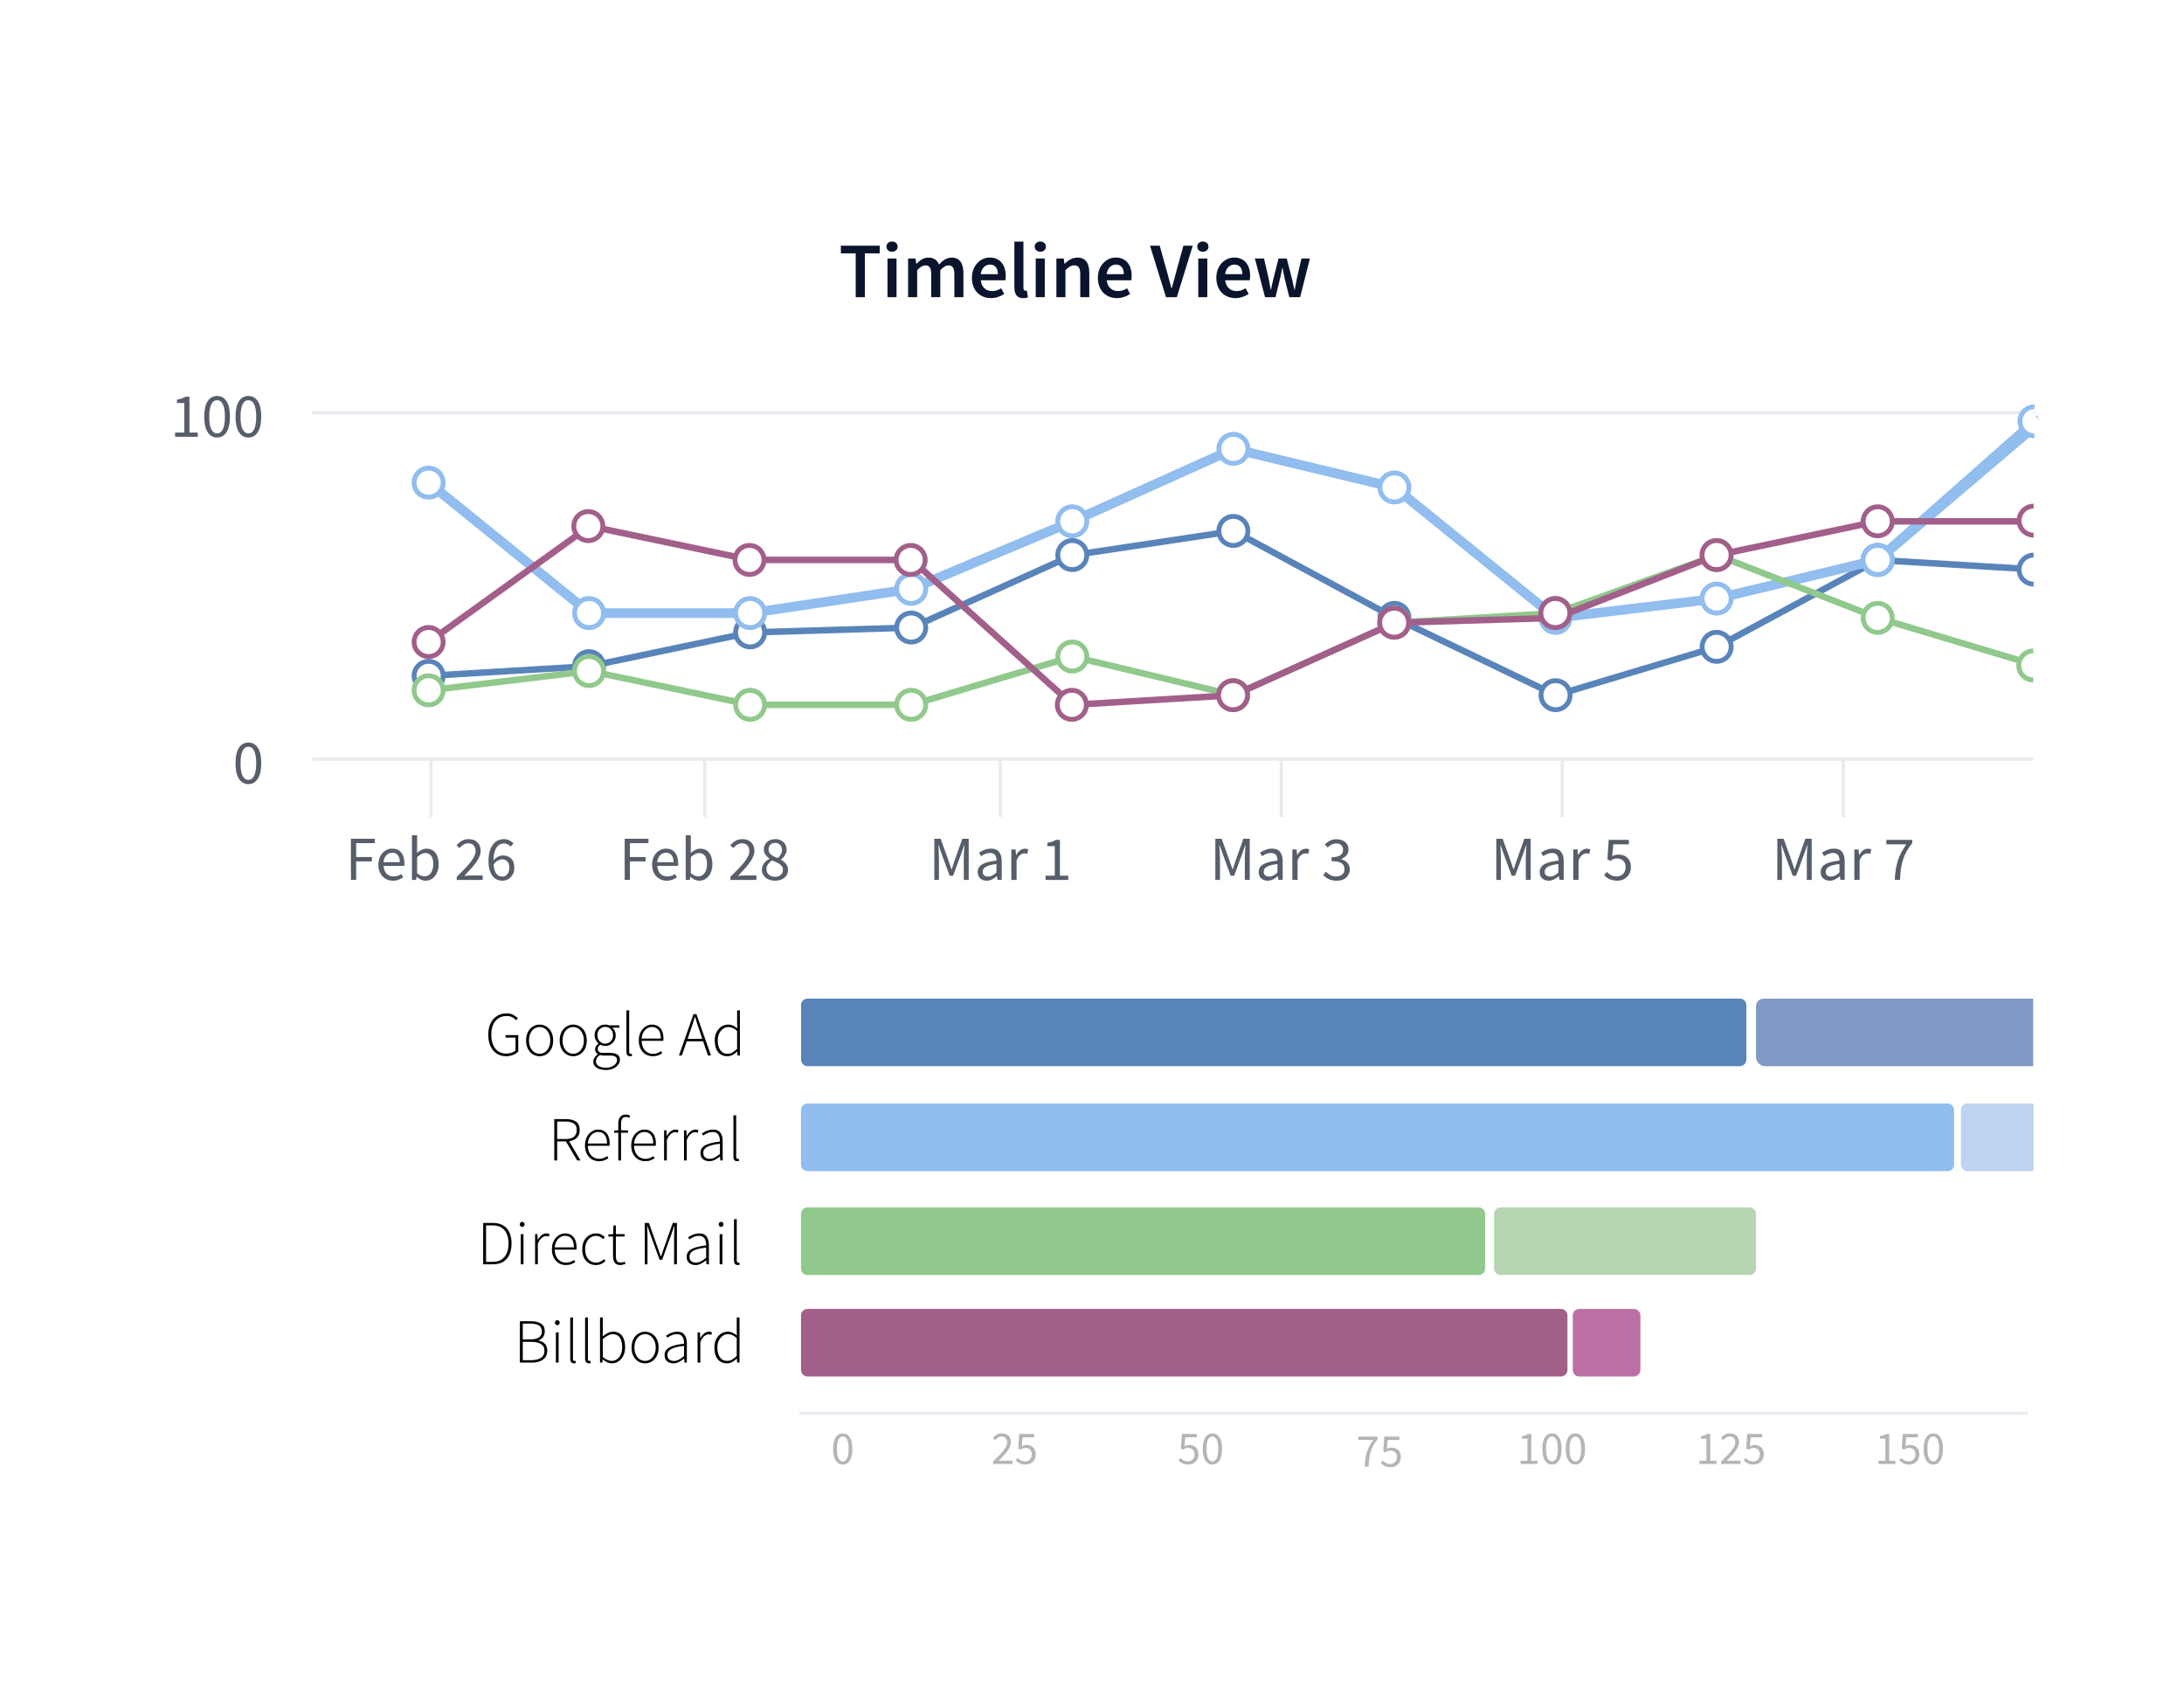 <svg width="673" height="520" viewBox="0 0 673 520" fill="none" xmlns="http://www.w3.org/2000/svg">
<g filter="url(#filter0_d_3102_1110)">
<path d="M602.478 470.318H60.233C46.937 470.318 36.158 457.302 36.158 441.24V74.367C36.158 58.305 46.937 45.289 60.233 45.289H602.478C615.774 45.289 626.553 58.305 626.553 74.367V441.24C626.553 457.302 615.774 470.318 602.478 470.318Z" fill="white"/>
</g>
<path d="M155.936 325.437C154.84 325.437 153.879 325.165 153.054 324.624C152.241 324.083 151.602 323.315 151.138 322.323C150.687 321.33 150.461 320.157 150.461 318.804C150.461 317.45 150.693 316.283 151.158 315.304C151.635 314.324 152.293 313.569 153.131 313.042C153.982 312.499 154.969 312.23 156.091 312.23C156.955 312.23 157.665 312.396 158.219 312.731C158.787 313.054 159.238 313.396 159.574 313.757L159.051 314.356C158.729 313.995 158.329 313.686 157.852 313.428C157.387 313.171 156.807 313.042 156.111 313.042C155.143 313.042 154.305 313.28 153.595 313.757C152.886 314.221 152.338 314.884 151.951 315.748C151.577 316.6 151.39 317.618 151.39 318.804C151.39 319.977 151.57 321.001 151.931 321.879C152.293 322.755 152.815 323.432 153.499 323.909C154.195 324.387 155.027 324.624 155.994 324.624C156.575 324.624 157.117 324.541 157.62 324.373C158.136 324.206 158.548 323.967 158.858 323.658V319.694H155.801V318.939H159.709V323.986C159.309 324.412 158.787 324.759 158.142 325.031C157.51 325.302 156.775 325.437 155.936 325.437ZM166.277 325.437C165.542 325.437 164.858 325.25 164.226 324.876C163.594 324.49 163.085 323.935 162.698 323.212C162.311 322.477 162.117 321.601 162.117 320.583C162.117 319.539 162.311 318.656 162.698 317.933C163.085 317.198 163.594 316.645 164.226 316.271C164.858 315.884 165.542 315.69 166.277 315.69C167.025 315.69 167.715 315.884 168.347 316.271C168.979 316.645 169.489 317.198 169.876 317.933C170.263 318.656 170.456 319.539 170.456 320.583C170.456 321.601 170.263 322.477 169.876 323.212C169.489 323.935 168.979 324.49 168.347 324.876C167.715 325.25 167.025 325.437 166.277 325.437ZM166.277 324.682C166.909 324.682 167.47 324.508 167.96 324.161C168.45 323.812 168.838 323.335 169.121 322.729C169.418 322.111 169.566 321.395 169.566 320.583C169.566 319.757 169.418 319.036 169.121 318.416C168.838 317.798 168.45 317.315 167.96 316.966C167.47 316.619 166.909 316.445 166.277 316.445C165.658 316.445 165.097 316.619 164.594 316.966C164.104 317.315 163.717 317.798 163.433 318.416C163.149 319.036 163.007 319.757 163.007 320.583C163.007 321.395 163.149 322.111 163.433 322.729C163.717 323.335 164.104 323.812 164.594 324.161C165.097 324.508 165.658 324.682 166.277 324.682ZM176.631 325.437C175.896 325.437 175.212 325.25 174.58 324.876C173.948 324.49 173.439 323.935 173.052 323.212C172.665 322.477 172.471 321.601 172.471 320.583C172.471 319.539 172.665 318.656 173.052 317.933C173.439 317.198 173.948 316.645 174.58 316.271C175.212 315.884 175.896 315.69 176.631 315.69C177.38 315.69 178.07 315.884 178.702 316.271C179.334 316.645 179.843 317.198 180.23 317.933C180.616 318.656 180.811 319.539 180.811 320.583C180.811 321.601 180.616 322.477 180.23 323.212C179.843 323.935 179.334 324.49 178.702 324.876C178.07 325.25 177.38 325.437 176.631 325.437ZM176.631 324.682C177.263 324.682 177.824 324.508 178.315 324.161C178.805 323.812 179.191 323.335 179.475 322.729C179.772 322.111 179.921 321.395 179.921 320.583C179.921 319.757 179.772 319.036 179.475 318.416C179.191 317.798 178.805 317.315 178.315 316.966C177.824 316.619 177.263 316.445 176.631 316.445C176.012 316.445 175.451 316.619 174.948 316.966C174.458 317.315 174.071 317.798 173.787 318.416C173.503 319.036 173.361 319.757 173.361 320.583C173.361 321.395 173.503 322.111 173.787 322.729C174.071 323.335 174.458 323.812 174.948 324.161C175.451 324.508 176.012 324.682 176.631 324.682ZM186.637 329.672C185.463 329.672 184.534 329.44 183.85 328.975C183.168 328.511 182.825 327.887 182.825 327.1C182.825 326.687 182.948 326.288 183.194 325.9C183.438 325.514 183.773 325.165 184.199 324.856V324.779C183.967 324.638 183.773 324.444 183.618 324.199C183.464 323.955 183.386 323.652 183.386 323.289C183.386 322.877 183.503 322.53 183.735 322.245C183.967 321.95 184.187 321.73 184.393 321.588V321.511C184.109 321.253 183.844 320.906 183.6 320.467C183.354 320.015 183.232 319.513 183.232 318.959C183.232 318.313 183.374 317.747 183.658 317.257C183.953 316.766 184.347 316.386 184.837 316.116C185.34 315.833 185.895 315.69 186.502 315.69C186.76 315.69 186.991 315.716 187.198 315.768C187.404 315.807 187.578 315.859 187.721 315.922H190.874V316.638H188.708C189.003 316.897 189.249 317.231 189.443 317.644C189.635 318.044 189.732 318.488 189.732 318.979C189.732 319.609 189.59 320.171 189.306 320.661C189.023 321.15 188.636 321.536 188.147 321.821C187.656 322.105 187.108 322.245 186.502 322.245C186.244 322.245 185.973 322.214 185.689 322.15C185.418 322.085 185.172 321.988 184.954 321.859C184.748 322.027 184.567 322.214 184.413 322.42C184.27 322.626 184.199 322.883 184.199 323.194C184.199 323.529 184.322 323.818 184.567 324.064C184.811 324.296 185.283 324.412 185.979 324.412H187.972C189.017 324.412 189.784 324.587 190.274 324.934C190.777 325.268 191.029 325.805 191.029 326.538C191.029 327.067 190.848 327.57 190.487 328.047C190.127 328.537 189.616 328.931 188.959 329.226C188.301 329.523 187.527 329.672 186.637 329.672ZM186.502 321.57C186.928 321.57 187.32 321.459 187.681 321.241C188.056 321.021 188.353 320.718 188.571 320.332C188.791 319.932 188.9 319.474 188.9 318.959C188.9 318.172 188.662 317.547 188.185 317.083C187.721 316.619 187.16 316.386 186.502 316.386C185.844 316.386 185.277 316.619 184.799 317.083C184.322 317.535 184.084 318.159 184.084 318.959C184.084 319.474 184.193 319.932 184.413 320.332C184.645 320.718 184.94 321.021 185.303 321.241C185.676 321.459 186.076 321.57 186.502 321.57ZM186.734 328.975C187.43 328.975 188.03 328.86 188.533 328.628C189.049 328.396 189.449 328.099 189.732 327.738C190.016 327.39 190.159 327.023 190.159 326.635C190.159 326.12 189.971 325.752 189.598 325.534C189.235 325.327 188.708 325.224 188.01 325.224H186.018C185.927 325.224 185.773 325.211 185.553 325.185C185.334 325.159 185.102 325.121 184.857 325.07C184.431 325.353 184.122 325.662 183.928 325.997C183.735 326.346 183.638 326.687 183.638 327.023C183.638 327.602 183.909 328.073 184.451 328.434C184.992 328.794 185.753 328.975 186.734 328.975ZM194.168 325.437C193.407 325.437 193.027 324.947 193.027 323.967V311.301H193.879V324.083C193.879 324.482 194.014 324.682 194.285 324.682C194.325 324.682 194.369 324.682 194.42 324.682C194.472 324.67 194.543 324.656 194.634 324.644L194.789 325.34C194.698 325.365 194.608 325.385 194.517 325.399C194.428 325.424 194.311 325.437 194.168 325.437ZM201.141 325.437C200.354 325.437 199.631 325.243 198.973 324.856C198.328 324.47 197.813 323.915 197.425 323.194C197.038 322.459 196.844 321.588 196.844 320.583C196.844 319.565 197.038 318.694 197.425 317.972C197.813 317.238 198.315 316.677 198.935 316.291C199.553 315.89 200.205 315.69 200.889 315.69C201.997 315.69 202.869 316.065 203.501 316.812C204.132 317.56 204.449 318.616 204.449 319.983C204.449 320.1 204.443 320.215 204.429 320.332C204.429 320.447 204.417 320.564 204.391 320.68H197.716C197.728 321.453 197.877 322.142 198.16 322.749C198.457 323.355 198.864 323.832 199.379 324.18C199.908 324.527 200.521 324.702 201.218 324.702C201.72 324.702 202.172 324.624 202.572 324.47C202.984 324.315 203.365 324.115 203.713 323.87L204.062 324.527C203.7 324.747 203.294 324.953 202.843 325.147C202.392 325.34 201.825 325.437 201.141 325.437ZM197.716 319.983H203.636C203.636 318.797 203.391 317.907 202.901 317.315C202.411 316.722 201.746 316.425 200.907 316.425C200.38 316.425 199.882 316.568 199.419 316.851C198.967 317.135 198.586 317.541 198.277 318.069C197.968 318.598 197.78 319.236 197.716 319.983ZM212.702 317.701L211.89 320.08H216.416L215.604 317.701C215.346 316.941 215.101 316.213 214.869 315.516C214.637 314.821 214.411 314.08 214.192 313.293H214.115C213.895 314.08 213.669 314.821 213.437 315.516C213.205 316.213 212.96 316.941 212.702 317.701ZM209.22 325.205L213.709 312.461H214.599L219.086 325.205H218.158L216.668 320.835H211.618L210.11 325.205H209.22ZM224.104 325.437C222.931 325.437 221.996 325.018 221.3 324.18C220.604 323.343 220.255 322.142 220.255 320.583C220.255 319.577 220.442 318.713 220.816 317.992C221.203 317.257 221.706 316.689 222.325 316.291C222.957 315.89 223.64 315.69 224.376 315.69C224.943 315.69 225.434 315.794 225.846 316C226.272 316.194 226.717 316.471 227.182 316.831L227.143 315.13V311.301H227.995V325.205H227.259L227.182 324.006H227.123C226.75 324.379 226.304 324.715 225.789 325.011C225.285 325.294 224.724 325.437 224.104 325.437ZM224.221 324.682C224.737 324.682 225.228 324.553 225.692 324.296C226.169 324.024 226.653 323.644 227.143 323.155V317.644C226.653 317.206 226.187 316.897 225.749 316.715C225.323 316.534 224.885 316.445 224.433 316.445C223.815 316.445 223.26 316.631 222.77 317.006C222.281 317.366 221.886 317.856 221.589 318.476C221.306 319.094 221.165 319.797 221.165 320.583C221.165 321.808 221.429 322.8 221.958 323.561C222.487 324.309 223.24 324.682 224.221 324.682Z" fill="black"/>
<path d="M170.8 357.551V344.808H174.456C175.72 344.808 176.732 345.065 177.493 345.582C178.254 346.083 178.635 346.949 178.635 348.173C178.635 349.191 178.339 349.99 177.745 350.57C177.164 351.15 176.372 351.505 175.366 351.634L178.887 357.551H177.862L174.398 351.691H171.69V357.551H170.8ZM171.69 350.956H174.224C175.346 350.956 176.21 350.732 176.817 350.281C177.424 349.817 177.725 349.114 177.725 348.173C177.725 347.218 177.424 346.549 176.817 346.162C176.21 345.762 175.346 345.562 174.224 345.562H171.69V350.956ZM184.56 357.783C183.773 357.783 183.05 357.59 182.392 357.204C181.747 356.816 181.232 356.263 180.844 355.54C180.457 354.805 180.265 353.935 180.265 352.929C180.265 351.911 180.457 351.041 180.844 350.319C181.232 349.584 181.734 349.023 182.354 348.637C182.972 348.237 183.624 348.037 184.308 348.037C185.416 348.037 186.288 348.411 186.92 349.159C187.552 349.906 187.868 350.964 187.868 352.331C187.868 352.446 187.862 352.563 187.848 352.678C187.848 352.794 187.836 352.91 187.81 353.026H181.135C181.147 353.799 181.296 354.49 181.579 355.096C181.876 355.701 182.283 356.178 182.798 356.527C183.327 356.875 183.94 357.048 184.637 357.048C185.14 357.048 185.591 356.97 185.991 356.816C186.403 356.661 186.784 356.461 187.132 356.217L187.481 356.875C187.12 357.093 186.714 357.299 186.262 357.493C185.81 357.687 185.243 357.783 184.56 357.783ZM181.135 352.331H187.055C187.055 351.144 186.809 350.255 186.32 349.661C185.83 349.068 185.166 348.771 184.328 348.771C183.799 348.771 183.301 348.914 182.837 349.197C182.386 349.481 182.005 349.887 181.696 350.416C181.387 350.944 181.199 351.582 181.135 352.331ZM190.525 357.551V349.005H189.249V348.347L190.525 348.27V346.2C190.525 345.285 190.725 344.595 191.126 344.132C191.526 343.654 192.093 343.415 192.828 343.415C193.28 343.415 193.732 343.518 194.182 343.726L193.95 344.421C193.758 344.318 193.563 344.247 193.369 344.209C193.189 344.17 193.009 344.15 192.828 344.15C192.339 344.15 191.97 344.33 191.726 344.692C191.494 345.053 191.377 345.574 191.377 346.258V348.27H193.526V349.005H191.377V357.551H190.525ZM198.806 357.783C198.019 357.783 197.296 357.59 196.638 357.204C195.994 356.816 195.478 356.263 195.09 355.54C194.704 354.805 194.511 353.935 194.511 352.929C194.511 351.911 194.704 351.041 195.09 350.319C195.478 349.584 195.98 349.023 196.6 348.637C197.219 348.237 197.871 348.037 198.554 348.037C199.663 348.037 200.534 348.411 201.166 349.159C201.797 349.906 202.114 350.964 202.114 352.331C202.114 352.446 202.108 352.563 202.094 352.678C202.094 352.794 202.082 352.91 202.056 353.026H195.381C195.393 353.799 195.542 354.49 195.825 355.096C196.123 355.701 196.529 356.178 197.044 356.527C197.573 356.875 198.186 357.048 198.883 357.048C199.387 357.048 199.837 356.97 200.237 356.816C200.65 356.661 201.03 356.461 201.379 356.217L201.727 356.875C201.365 357.093 200.959 357.299 200.509 357.493C200.057 357.687 199.49 357.783 198.806 357.783ZM195.381 352.331H201.301C201.301 351.144 201.056 350.255 200.566 349.661C200.076 349.068 199.412 348.771 198.574 348.771C198.045 348.771 197.548 348.914 197.084 349.197C196.632 349.481 196.251 349.887 195.942 350.416C195.633 350.944 195.445 351.582 195.381 352.331ZM204.637 357.551V348.27H205.372L205.449 349.99H205.507C205.818 349.423 206.191 348.959 206.63 348.599C207.081 348.224 207.584 348.037 208.139 348.037C208.319 348.037 208.48 348.05 208.622 348.076C208.765 348.102 208.912 348.153 209.068 348.231L208.874 349.005C208.719 348.94 208.583 348.9 208.468 348.888C208.351 348.862 208.204 348.849 208.022 348.849C207.61 348.849 207.172 349.031 206.708 349.391C206.256 349.738 205.85 350.352 205.489 351.228V357.551H204.637ZM210.777 357.551V348.27H211.512L211.589 349.99H211.648C211.958 349.423 212.332 348.959 212.77 348.599C213.222 348.224 213.725 348.037 214.279 348.037C214.459 348.037 214.621 348.05 214.762 348.076C214.905 348.102 215.053 348.153 215.208 348.231L215.014 349.005C214.859 348.94 214.725 348.9 214.608 348.888C214.493 348.862 214.344 348.849 214.164 348.849C213.751 348.849 213.312 349.031 212.848 349.391C212.396 349.738 211.99 350.352 211.629 351.228V357.551H210.777ZM218.534 357.783C217.799 357.783 217.167 357.577 216.638 357.164C216.109 356.752 215.845 356.107 215.845 355.231C215.845 354.199 216.328 353.42 217.296 352.891C218.263 352.349 219.779 351.963 221.842 351.731C221.854 351.253 221.803 350.796 221.688 350.358C221.571 349.906 221.353 349.532 221.03 349.237C220.72 348.94 220.257 348.791 219.637 348.791C219.018 348.791 218.449 348.914 217.934 349.159C217.419 349.403 216.999 349.643 216.677 349.875L216.289 349.237C216.509 349.082 216.792 348.914 217.141 348.734C217.49 348.54 217.882 348.379 218.321 348.25C218.772 348.108 219.25 348.037 219.753 348.037C220.489 348.037 221.069 348.199 221.494 348.52C221.92 348.843 222.223 349.275 222.403 349.817C222.597 350.344 222.694 350.944 222.694 351.614V357.551H221.959L221.882 356.352H221.823C221.345 356.727 220.83 357.061 220.275 357.358C219.72 357.642 219.141 357.783 218.534 357.783ZM218.689 357.048C219.218 357.048 219.727 356.919 220.217 356.661C220.72 356.404 221.262 356.03 221.842 355.54V352.388C220.566 352.543 219.553 352.743 218.804 352.987C218.057 353.232 217.522 353.541 217.199 353.916C216.876 354.276 216.715 354.702 216.715 355.192C216.715 355.863 216.909 356.34 217.296 356.624C217.696 356.907 218.16 357.048 218.689 357.048ZM227.147 357.783C226.386 357.783 226.005 357.293 226.005 356.314V343.647H226.857V356.43C226.857 356.83 226.992 357.03 227.264 357.03C227.303 357.03 227.347 357.03 227.399 357.03C227.45 357.016 227.521 357.004 227.612 356.99L227.767 357.687C227.676 357.713 227.587 357.731 227.496 357.745C227.406 357.771 227.29 357.783 227.147 357.783Z" fill="black"/>
<path d="M148.887 389.544V376.801H151.847C153.163 376.801 154.246 377.066 155.098 377.595C155.949 378.11 156.581 378.839 156.994 379.78C157.419 380.721 157.632 381.836 157.632 383.124C157.632 384.413 157.419 385.542 156.994 386.509C156.581 387.462 155.949 388.211 155.098 388.752C154.246 389.28 153.169 389.544 151.866 389.544H148.887ZM149.777 388.791H151.75C152.911 388.791 153.853 388.552 154.575 388.076C155.31 387.585 155.846 386.915 156.181 386.064C156.529 385.213 156.703 384.233 156.703 383.124C156.703 382.016 156.529 381.05 156.181 380.224C155.846 379.386 155.31 378.736 154.575 378.271C153.853 377.793 152.911 377.555 151.75 377.555H149.777V388.791ZM160.467 389.544V380.263H161.318V389.544H160.467ZM160.912 378.019C160.705 378.019 160.531 377.949 160.39 377.807C160.248 377.664 160.177 377.472 160.177 377.227C160.177 377.007 160.248 376.827 160.39 376.686C160.531 376.543 160.705 376.472 160.912 376.472C161.131 376.472 161.305 376.543 161.434 376.686C161.576 376.827 161.647 377.007 161.647 377.227C161.647 377.472 161.576 377.664 161.434 377.807C161.305 377.949 161.131 378.019 160.912 378.019ZM164.888 389.544V380.263H165.623L165.701 381.984H165.759C166.068 381.416 166.442 380.953 166.881 380.592C167.332 380.218 167.835 380.031 168.39 380.031C168.571 380.031 168.732 380.043 168.874 380.069C169.016 380.095 169.164 380.146 169.319 380.224L169.125 380.998C168.971 380.933 168.835 380.895 168.719 380.881C168.603 380.856 168.454 380.843 168.274 380.843C167.861 380.843 167.423 381.024 166.958 381.384C166.507 381.733 166.1 382.345 165.739 383.221V389.544H164.888ZM174.361 389.777C173.574 389.777 172.852 389.583 172.194 389.197C171.549 388.809 171.033 388.256 170.646 387.533C170.259 386.798 170.066 385.929 170.066 384.923C170.066 383.904 170.259 383.035 170.646 382.312C171.033 381.578 171.536 381.016 172.155 380.63C172.775 380.23 173.426 380.031 174.109 380.031C175.219 380.031 176.089 380.404 176.722 381.153C177.354 381.9 177.669 382.957 177.669 384.324C177.669 384.439 177.663 384.556 177.65 384.671C177.65 384.788 177.637 384.904 177.612 385.02H170.937C170.949 385.794 171.098 386.483 171.381 387.089C171.678 387.695 172.084 388.171 172.6 388.52C173.129 388.868 173.742 389.043 174.438 389.043C174.941 389.043 175.393 388.965 175.793 388.809C176.206 388.655 176.586 388.455 176.934 388.211L177.283 388.868C176.922 389.086 176.515 389.294 176.064 389.486C175.612 389.68 175.045 389.777 174.361 389.777ZM170.937 384.324H176.857C176.857 383.138 176.611 382.248 176.122 381.656C175.632 381.062 174.967 380.766 174.129 380.766C173.6 380.766 173.103 380.907 172.639 381.19C172.188 381.474 171.807 381.88 171.498 382.409C171.188 382.938 171.001 383.575 170.937 384.324ZM183.636 389.777C182.836 389.777 182.114 389.59 181.47 389.215C180.838 388.829 180.335 388.274 179.96 387.553C179.599 386.818 179.419 385.941 179.419 384.923C179.419 383.879 179.611 382.995 179.999 382.274C180.398 381.539 180.921 380.984 181.566 380.61C182.211 380.224 182.907 380.031 183.656 380.031C184.301 380.031 184.836 380.146 185.262 380.378C185.688 380.61 186.061 380.875 186.384 381.172L185.88 381.771C185.585 381.487 185.256 381.256 184.893 381.075C184.532 380.881 184.126 380.784 183.674 380.784C183.044 380.784 182.469 380.959 181.954 381.307C181.45 381.656 181.05 382.139 180.753 382.757C180.457 383.375 180.309 384.098 180.309 384.923C180.309 385.735 180.444 386.451 180.715 387.07C180.999 387.676 181.391 388.153 181.895 388.5C182.412 388.849 183.004 389.023 183.674 389.023C184.166 389.023 184.616 388.92 185.03 388.714C185.454 388.494 185.829 388.242 186.152 387.959L186.596 388.559C186.197 388.906 185.751 389.197 185.262 389.429C184.772 389.661 184.229 389.777 183.636 389.777ZM191.229 389.777C190.327 389.777 189.714 389.518 189.391 389.003C189.068 388.474 188.908 387.798 188.908 386.973V380.998H187.457V380.34L188.927 380.263L189.043 377.575H189.778V380.263H192.467V380.998H189.778V387.05C189.778 387.642 189.881 388.12 190.087 388.482C190.295 388.842 190.713 389.023 191.346 389.023C191.526 389.023 191.72 388.997 191.926 388.946C192.145 388.88 192.339 388.809 192.507 388.732L192.739 389.429C192.467 389.518 192.19 389.596 191.907 389.661C191.635 389.738 191.409 389.777 191.229 389.777ZM198.692 389.544V376.801H199.949L202.619 384.285C202.787 384.748 202.955 385.22 203.122 385.697C203.291 386.16 203.459 386.632 203.626 387.108H203.703C203.871 386.632 204.032 386.16 204.187 385.697C204.341 385.22 204.503 384.748 204.67 384.285L207.322 376.801H208.598V389.544H207.728V381.172C207.728 380.643 207.74 380.069 207.766 379.451C207.792 378.831 207.817 378.258 207.843 377.73H207.766L206.779 380.572L204.032 388.153H203.259L200.492 380.572L199.485 377.73H199.408C199.434 378.258 199.459 378.831 199.485 379.451C199.511 380.069 199.525 380.643 199.525 381.172V389.544H198.692ZM214.288 389.777C213.553 389.777 212.92 389.57 212.391 389.158C211.862 388.746 211.598 388.102 211.598 387.224C211.598 386.192 212.082 385.413 213.049 384.885C214.017 384.342 215.533 383.956 217.596 383.724C217.608 383.247 217.557 382.789 217.441 382.351C217.325 381.9 217.106 381.525 216.783 381.23C216.474 380.933 216.009 380.784 215.39 380.784C214.772 380.784 214.203 380.907 213.688 381.153C213.172 381.397 212.752 381.636 212.429 381.868L212.043 381.23C212.263 381.075 212.546 380.907 212.895 380.727C213.242 380.533 213.636 380.372 214.074 380.243C214.526 380.101 215.004 380.031 215.507 380.031C216.242 380.031 216.821 380.192 217.247 380.515C217.673 380.836 217.977 381.268 218.157 381.81C218.351 382.338 218.446 382.938 218.446 383.609V389.544H217.711L217.634 388.345H217.576C217.099 388.72 216.583 389.055 216.028 389.352C215.474 389.635 214.893 389.777 214.288 389.777ZM214.443 389.043C214.972 389.043 215.481 388.914 215.971 388.655C216.474 388.397 217.015 388.023 217.596 387.533V384.382C216.319 384.536 215.307 384.736 214.558 384.982C213.81 385.226 213.275 385.535 212.952 385.909C212.629 386.27 212.469 386.695 212.469 387.185C212.469 387.856 212.663 388.333 213.049 388.617C213.45 388.9 213.913 389.043 214.443 389.043ZM221.759 389.544V380.263H222.611V389.544H221.759ZM222.205 378.019C221.999 378.019 221.824 377.949 221.682 377.807C221.541 377.664 221.469 377.472 221.469 377.227C221.469 377.007 221.541 376.827 221.682 376.686C221.824 376.543 221.999 376.472 222.205 376.472C222.425 376.472 222.597 376.543 222.726 376.686C222.869 376.827 222.94 377.007 222.94 377.227C222.94 377.472 222.869 377.664 222.726 377.807C222.597 377.949 222.425 378.019 222.205 378.019ZM227.323 389.777C226.562 389.777 226.181 389.286 226.181 388.308V375.642H227.032V388.423C227.032 388.823 227.168 389.023 227.438 389.023C227.478 389.023 227.523 389.023 227.575 389.023C227.626 389.009 227.696 388.997 227.787 388.983L227.941 389.68C227.851 389.706 227.761 389.726 227.67 389.738C227.581 389.764 227.464 389.777 227.323 389.777Z" fill="black"/>
<path d="M160.206 419.831V407.088H163.65C164.94 407.088 165.965 407.339 166.726 407.841C167.487 408.332 167.868 409.111 167.868 410.182C167.868 410.852 167.7 411.438 167.365 411.941C167.029 412.43 166.539 412.773 165.894 412.965V413.043C166.72 413.171 167.384 413.5 167.887 414.029C168.39 414.544 168.642 415.241 168.642 416.117C168.642 417.343 168.209 418.27 167.345 418.902C166.494 419.522 165.346 419.831 163.901 419.831H160.206ZM161.096 412.696H163.302C164.604 412.696 165.54 412.482 166.107 412.056C166.688 411.618 166.978 411.026 166.978 410.277C166.978 409.376 166.675 408.744 166.068 408.383C165.462 408.009 164.572 407.823 163.398 407.823H161.096V412.696ZM161.096 419.096H163.669C164.933 419.096 165.933 418.857 166.668 418.381C167.403 417.904 167.771 417.155 167.771 416.137C167.771 415.222 167.41 414.544 166.687 414.106C165.978 413.655 164.972 413.431 163.669 413.431H161.096V419.096ZM171.295 419.831V410.549H172.146V419.831H171.295ZM171.74 408.306C171.533 408.306 171.359 408.235 171.217 408.092C171.075 407.951 171.004 407.757 171.004 407.512C171.004 407.294 171.075 407.113 171.217 406.971C171.359 406.829 171.533 406.759 171.74 406.759C171.959 406.759 172.133 406.829 172.262 406.971C172.404 407.113 172.475 407.294 172.475 407.512C172.475 407.757 172.404 407.951 172.262 408.092C172.133 408.235 171.959 408.306 171.74 408.306ZM176.857 420.063C176.096 420.063 175.716 419.573 175.716 418.593V405.927H176.567V418.71C176.567 419.108 176.702 419.308 176.973 419.308C177.013 419.308 177.057 419.308 177.108 419.308C177.16 419.296 177.231 419.282 177.322 419.27L177.477 419.966C177.386 419.992 177.296 420.011 177.205 420.023C177.116 420.049 176.999 420.063 176.857 420.063ZM181.449 420.063C180.688 420.063 180.307 419.573 180.307 418.593V405.927H181.158V418.71C181.158 419.108 181.294 419.308 181.564 419.308C181.603 419.308 181.649 419.308 181.7 419.308C181.752 419.296 181.823 419.282 181.913 419.27L182.067 419.966C181.978 419.992 181.887 420.011 181.798 420.023C181.707 420.049 181.59 420.063 181.449 420.063ZM188.536 420.063C188.097 420.063 187.633 419.96 187.143 419.754C186.652 419.534 186.188 419.245 185.75 418.882H185.71L185.615 419.831H184.898V405.927H185.75V409.948L185.71 411.767C186.188 411.367 186.697 411.026 187.24 410.742C187.793 410.458 188.356 410.317 188.923 410.317C190.162 410.317 191.089 410.749 191.709 411.612C192.328 412.462 192.637 413.611 192.637 415.055C192.637 416.099 192.445 416.994 192.057 417.741C191.684 418.49 191.186 419.063 190.568 419.463C189.948 419.863 189.272 420.063 188.536 420.063ZM188.497 419.308C189.129 419.308 189.684 419.128 190.162 418.767C190.651 418.407 191.032 417.91 191.303 417.278C191.587 416.634 191.728 415.893 191.728 415.055C191.728 414.294 191.632 413.617 191.438 413.024C191.244 412.418 190.929 411.941 190.491 411.593C190.065 411.244 189.496 411.071 188.788 411.071C188.323 411.071 187.839 411.206 187.336 411.477C186.834 411.735 186.305 412.108 185.75 412.599V418.11C186.265 418.548 186.763 418.857 187.24 419.037C187.716 419.219 188.136 419.308 188.497 419.308ZM198.771 420.063C198.036 420.063 197.352 419.875 196.72 419.502C196.088 419.116 195.578 418.561 195.192 417.838C194.804 417.104 194.611 416.228 194.611 415.209C194.611 414.164 194.804 413.282 195.192 412.559C195.578 411.824 196.088 411.27 196.72 410.897C197.352 410.509 198.036 410.317 198.771 410.317C199.519 410.317 200.208 410.509 200.841 410.897C201.473 411.27 201.982 411.824 202.369 412.559C202.757 413.282 202.949 414.164 202.949 415.209C202.949 416.228 202.757 417.104 202.369 417.838C201.982 418.561 201.473 419.116 200.841 419.502C200.208 419.875 199.519 420.063 198.771 420.063ZM198.771 419.308C199.402 419.308 199.964 419.134 200.454 418.787C200.944 418.438 201.33 417.961 201.615 417.355C201.911 416.737 202.06 416.022 202.06 415.209C202.06 414.384 201.911 413.662 201.615 413.043C201.33 412.424 200.944 411.941 200.454 411.593C199.964 411.244 199.402 411.071 198.771 411.071C198.151 411.071 197.59 411.244 197.087 411.593C196.597 411.941 196.211 412.424 195.927 413.043C195.642 413.662 195.501 414.384 195.501 415.209C195.501 416.022 195.642 416.737 195.927 417.355C196.211 417.961 196.597 418.438 197.087 418.787C197.59 419.134 198.151 419.308 198.771 419.308ZM207.487 420.063C206.752 420.063 206.119 419.857 205.59 419.443C205.061 419.031 204.798 418.387 204.798 417.51C204.798 416.479 205.281 415.699 206.248 415.17C207.216 414.629 208.732 414.243 210.795 414.009C210.809 413.534 210.757 413.076 210.64 412.637C210.525 412.185 210.305 411.812 209.982 411.515C209.673 411.218 209.209 411.071 208.589 411.071C207.971 411.071 207.404 411.193 206.887 411.438C206.371 411.683 205.951 411.921 205.63 412.153L205.243 411.515C205.462 411.361 205.745 411.192 206.094 411.012C206.442 410.82 206.835 410.658 207.275 410.529C207.725 410.388 208.203 410.317 208.706 410.317C209.441 410.317 210.022 410.477 210.446 410.8C210.872 411.123 211.176 411.555 211.356 412.096C211.55 412.624 211.647 413.223 211.647 413.894V419.831H210.912L210.834 418.631H210.775C210.299 419.005 209.782 419.34 209.227 419.637C208.674 419.92 208.093 420.063 207.487 420.063ZM207.642 419.328C208.171 419.328 208.68 419.199 209.17 418.942C209.673 418.682 210.214 418.31 210.795 417.819V414.667C209.518 414.822 208.506 415.022 207.758 415.267C207.009 415.513 206.474 415.822 206.151 416.194C205.83 416.557 205.668 416.981 205.668 417.472C205.668 418.141 205.862 418.619 206.248 418.902C206.649 419.185 207.113 419.328 207.642 419.328ZM214.96 419.831V410.549H215.695L215.772 412.27H215.83C216.139 411.702 216.514 411.238 216.952 410.877C217.403 410.503 217.907 410.317 218.462 410.317C218.642 410.317 218.803 410.329 218.945 410.355C219.086 410.38 219.235 410.432 219.389 410.509L219.197 411.283C219.041 411.218 218.906 411.18 218.791 411.167C218.674 411.141 218.525 411.129 218.345 411.129C217.933 411.129 217.494 411.309 217.029 411.67C216.577 412.018 216.171 412.63 215.81 413.508V419.831H214.96ZM223.988 420.063C222.813 420.063 221.879 419.643 221.181 418.805C220.486 417.967 220.137 416.769 220.137 415.209C220.137 414.203 220.323 413.34 220.698 412.618C221.084 411.883 221.588 411.315 222.208 410.915C222.838 410.517 223.522 410.317 224.258 410.317C224.826 410.317 225.316 410.42 225.728 410.626C226.154 410.82 226.598 411.097 227.064 411.458L227.024 409.756V405.927H227.876V419.831H227.141L227.064 418.631H227.005C226.632 419.005 226.186 419.34 225.67 419.637C225.167 419.92 224.606 420.063 223.988 420.063ZM224.103 419.308C224.62 419.308 225.11 419.179 225.573 418.922C226.051 418.651 226.535 418.27 227.024 417.781V412.27C226.535 411.832 226.071 411.521 225.631 411.341C225.207 411.161 224.767 411.071 224.317 411.071C223.697 411.071 223.142 411.258 222.652 411.632C222.162 411.993 221.768 412.482 221.473 413.102C221.188 413.72 221.047 414.423 221.047 415.209C221.047 416.434 221.31 417.426 221.839 418.187C222.369 418.934 223.124 419.308 224.103 419.308Z" fill="black"/>
<path d="M76.546 241.59C75.287 241.59 74.317 241.029 73.62 239.923C72.922 238.817 72.574 237.226 72.574 235.15C72.574 233.074 72.922 231.498 73.62 230.407C74.317 229.332 75.287 228.786 76.546 228.786C77.789 228.786 78.759 229.332 79.457 230.407C80.154 231.483 80.503 233.074 80.503 235.15C80.503 237.226 80.154 238.817 79.457 239.923C78.759 241.029 77.789 241.59 76.546 241.59ZM76.546 240.302C76.91 240.302 77.228 240.211 77.516 240.014C77.819 239.802 78.062 239.499 78.274 239.09C78.486 238.666 78.668 238.135 78.774 237.484C78.896 236.832 78.956 236.044 78.956 235.15C78.956 234.241 78.896 233.468 78.774 232.832C78.653 232.18 78.486 231.665 78.274 231.271C78.062 230.862 77.819 230.559 77.516 230.362C77.228 230.165 76.91 230.074 76.546 230.074C76.182 230.074 75.848 230.165 75.56 230.362C75.257 230.559 74.999 230.862 74.787 231.271C74.575 231.665 74.423 232.195 74.302 232.832C74.181 233.483 74.12 234.256 74.12 235.15C74.12 236.953 74.332 238.272 74.787 239.09C75.227 239.908 75.818 240.302 76.546 240.302Z" fill="#575E69"/>
<path d="M96.239 233.908H626.659" stroke="#E8EBEF"/>
<path d="M53.957 134.583V133.264H56.792V124.173H54.533V123.143C55.109 123.036 55.594 122.915 56.003 122.779C56.428 122.627 56.807 122.446 57.156 122.233H58.383V133.264H60.946V134.583H53.957ZM66.904 134.81C65.645 134.81 64.675 134.249 63.978 133.143C63.28 132.037 62.932 130.446 62.932 128.37C62.932 126.294 63.28 124.718 63.978 123.627C64.675 122.552 65.661 122.006 66.904 122.006C68.147 122.006 69.117 122.552 69.814 123.627C70.512 124.703 70.861 126.294 70.861 128.37C70.861 130.446 70.512 132.037 69.814 133.143C69.102 134.249 68.132 134.81 66.904 134.81ZM66.904 133.537C67.268 133.537 67.586 133.446 67.874 133.249C68.177 133.037 68.42 132.734 68.632 132.325C68.859 131.901 69.026 131.37 69.132 130.719C69.254 130.067 69.314 129.279 69.314 128.385C69.314 127.476 69.254 126.703 69.132 126.067C69.011 125.415 68.844 124.9 68.632 124.506C68.42 124.097 68.177 123.794 67.874 123.597C67.586 123.4 67.268 123.309 66.904 123.309C66.54 123.309 66.206 123.4 65.918 123.597C65.615 123.794 65.357 124.097 65.145 124.506C64.933 124.9 64.781 125.431 64.66 126.067C64.539 126.719 64.478 127.491 64.478 128.385C64.478 130.188 64.706 131.507 65.145 132.325C65.585 133.128 66.176 133.537 66.904 133.537ZM76.546 134.81C75.287 134.81 74.317 134.249 73.62 133.143C72.922 132.037 72.574 130.446 72.574 128.37C72.574 126.294 72.922 124.718 73.62 123.627C74.317 122.552 75.287 122.006 76.546 122.006C77.789 122.006 78.759 122.552 79.457 123.627C80.154 124.703 80.503 126.294 80.503 128.37C80.503 130.446 80.154 132.037 79.457 133.143C78.759 134.249 77.789 134.81 76.546 134.81ZM76.546 133.537C76.91 133.537 77.228 133.446 77.516 133.249C77.819 133.037 78.062 132.734 78.274 132.325C78.486 131.901 78.668 131.37 78.774 130.719C78.896 130.067 78.956 129.279 78.956 128.385C78.956 127.476 78.896 126.703 78.774 126.067C78.653 125.415 78.486 124.9 78.274 124.506C78.062 124.097 77.819 123.794 77.516 123.597C77.228 123.4 76.91 123.309 76.546 123.309C76.182 123.309 75.848 123.4 75.56 123.597C75.257 123.794 74.999 124.097 74.787 124.506C74.575 124.9 74.423 125.431 74.302 126.067C74.181 126.719 74.12 127.491 74.12 128.385C74.12 130.188 74.332 131.507 74.787 132.325C75.227 133.128 75.818 133.537 76.546 133.537Z" fill="#575E69"/>
<path d="M96.239 127.143H627.251" stroke="#E8EBEF"/>
<path d="M132.822 251.773V233.908" stroke="#E8EBEF"/>
<path d="M108.14 271.122V258.424H115.478V259.773H109.747V264.061H114.599V265.41H109.747V271.092L108.14 271.122ZM121.133 271.35C120.496 271.35 119.905 271.244 119.344 271.016C118.798 270.789 118.328 270.456 117.904 270.046C117.509 269.622 117.191 269.107 116.949 268.501C116.706 267.895 116.6 267.198 116.6 266.425C116.6 265.652 116.721 264.955 116.949 264.349C117.191 263.728 117.509 263.213 117.904 262.788C118.298 262.364 118.753 262.046 119.268 261.819C119.768 261.591 120.299 261.47 120.845 261.47C121.436 261.47 121.967 261.576 122.437 261.773C122.922 261.985 123.316 262.273 123.619 262.667C123.937 263.061 124.195 263.516 124.362 264.061C124.529 264.607 124.62 265.213 124.62 265.88C124.62 266.046 124.62 266.213 124.605 266.38C124.605 266.531 124.589 266.667 124.559 266.789H118.192C118.252 267.789 118.571 268.592 119.116 269.183C119.693 269.759 120.42 270.046 121.33 270.046C121.785 270.046 122.194 269.986 122.573 269.849C122.967 269.713 123.331 269.531 123.68 269.304L124.241 270.35C123.831 270.607 123.361 270.834 122.861 271.031C122.346 271.244 121.77 271.35 121.133 271.35ZM118.161 265.652H123.21C123.21 264.698 122.998 263.97 122.588 263.485C122.194 262.985 121.618 262.728 120.875 262.728C120.542 262.728 120.208 262.788 119.905 262.925C119.602 263.061 119.329 263.243 119.086 263.501C118.844 263.743 118.631 264.046 118.465 264.41C118.313 264.789 118.207 265.198 118.161 265.652ZM131.108 271.35C130.669 271.35 130.214 271.244 129.729 271.047C129.259 270.834 128.819 270.531 128.41 270.153H128.349L128.213 271.122H126.939V257.349H128.531V261.106L128.486 262.804C128.91 262.425 129.38 262.122 129.88 261.879C130.381 261.622 130.896 261.485 131.427 261.485C132.033 261.485 132.579 261.607 133.034 261.834C133.504 262.046 133.883 262.379 134.201 262.804C134.52 263.213 134.762 263.713 134.914 264.319C135.08 264.895 135.171 265.546 135.171 266.273C135.171 267.077 135.065 267.789 134.838 268.425C134.61 269.062 134.322 269.592 133.943 270.031C133.564 270.471 133.14 270.804 132.64 271.031C132.17 271.244 131.654 271.35 131.108 271.35ZM130.836 270.016C131.23 270.016 131.578 269.94 131.897 269.759C132.23 269.577 132.518 269.334 132.746 269.016C132.988 268.698 133.185 268.304 133.307 267.834C133.443 267.364 133.519 266.849 133.519 266.273C133.519 265.758 133.473 265.289 133.382 264.864C133.292 264.44 133.14 264.076 132.943 263.788C132.746 263.485 132.488 263.243 132.17 263.076C131.866 262.91 131.487 262.819 131.048 262.819C130.29 262.819 129.441 263.243 128.531 264.092V269.031C128.94 269.395 129.35 269.652 129.759 269.804C130.168 269.94 130.517 270.016 130.836 270.016ZM140.735 271.122V270.168C141.66 269.243 142.494 268.395 143.222 267.652C143.949 266.91 144.556 266.213 145.041 265.576C145.526 264.925 145.905 264.349 146.163 263.819C146.421 263.273 146.557 262.758 146.557 262.258C146.557 261.546 146.36 260.97 145.981 260.516C145.602 260.061 144.995 259.834 144.222 259.834C143.707 259.834 143.222 259.985 142.782 260.273C142.342 260.561 141.933 260.909 141.584 261.319L140.675 260.409C141.19 259.849 141.736 259.394 142.327 259.061C142.903 258.712 143.601 258.546 144.419 258.546C145.572 258.546 146.481 258.879 147.133 259.546C147.8 260.197 148.118 261.076 148.118 262.182C148.118 262.758 147.982 263.349 147.724 263.94C147.482 264.516 147.133 265.122 146.678 265.758C146.239 266.38 145.708 267.031 145.086 267.713C144.48 268.38 143.813 269.107 143.07 269.865C143.404 269.834 143.752 269.819 144.116 269.789C144.48 269.759 144.813 269.743 145.147 269.743H148.74V271.122H140.735ZM154.804 271.35C154.198 271.35 153.637 271.228 153.121 270.986C152.606 270.743 152.151 270.38 151.757 269.88C151.378 269.38 151.09 268.759 150.863 268.016C150.635 267.274 150.529 266.395 150.529 265.41C150.529 264.167 150.65 263.122 150.923 262.258C151.181 261.379 151.53 260.667 151.969 260.137C152.409 259.576 152.909 259.182 153.47 258.94C154.046 258.682 154.637 258.546 155.259 258.546C155.926 258.546 156.502 258.682 156.987 258.94C157.473 259.182 157.897 259.5 158.246 259.864L157.351 260.849C157.093 260.546 156.775 260.319 156.426 260.152C156.078 259.97 155.714 259.879 155.32 259.879C154.895 259.879 154.486 259.97 154.092 260.152C153.698 260.334 153.364 260.637 153.061 261.046C152.758 261.455 152.53 262 152.348 262.667C152.166 263.319 152.075 264.137 152.06 265.122C152.454 264.637 152.894 264.273 153.425 264.001C153.94 263.713 154.456 263.576 154.956 263.576C156.032 263.576 156.881 263.895 157.518 264.531C158.17 265.167 158.488 266.122 158.488 267.395C158.488 267.986 158.397 268.531 158.2 269.016C158.003 269.501 157.745 269.91 157.412 270.259C157.078 270.607 156.684 270.88 156.245 271.077C155.775 271.244 155.305 271.35 154.804 271.35ZM154.804 270.092C155.107 270.092 155.396 270.031 155.653 269.895C155.911 269.759 156.138 269.592 156.335 269.349C156.533 269.107 156.684 268.819 156.775 268.501C156.896 268.168 156.957 267.789 156.957 267.38C156.957 266.561 156.775 265.925 156.396 265.47C156.017 265.001 155.441 264.773 154.668 264.773C154.274 264.773 153.834 264.91 153.364 265.167C152.894 265.41 152.47 265.819 152.091 266.41C152.197 267.622 152.47 268.546 152.924 269.183C153.394 269.774 154.016 270.092 154.804 270.092Z" fill="#575E69"/>
<path d="M217.175 251.773V233.908" stroke="#E8EBEF"/>
<path d="M192.493 271.122V258.424H199.831V259.773H194.1V264.061H198.952V265.41H194.1V271.092L192.493 271.122ZM205.486 271.35C204.849 271.35 204.258 271.244 203.697 271.016C203.151 270.789 202.681 270.456 202.257 270.046C201.862 269.622 201.544 269.107 201.301 268.501C201.074 267.895 200.953 267.198 200.953 266.425C200.953 265.652 201.074 264.955 201.301 264.349C201.544 263.728 201.862 263.213 202.257 262.788C202.651 262.364 203.106 262.046 203.621 261.819C204.121 261.591 204.652 261.47 205.198 261.47C205.789 261.47 206.32 261.576 206.79 261.773C207.275 261.985 207.669 262.273 207.972 262.667C208.29 263.061 208.548 263.516 208.715 264.061C208.882 264.607 208.973 265.213 208.973 265.88C208.973 266.046 208.973 266.213 208.957 266.38C208.957 266.531 208.942 266.667 208.912 266.789H202.545C202.605 267.789 202.924 268.592 203.469 269.183C204.045 269.759 204.773 270.046 205.683 270.046C206.138 270.046 206.547 269.986 206.926 269.849C207.32 269.713 207.684 269.531 208.033 269.304L208.594 270.35C208.184 270.607 207.714 270.834 207.214 271.031C206.699 271.244 206.122 271.35 205.486 271.35ZM202.514 265.652H207.563C207.563 264.698 207.35 263.97 206.941 263.485C206.547 262.985 205.971 262.728 205.228 262.728C204.894 262.728 204.561 262.788 204.258 262.925C203.954 263.061 203.682 263.243 203.439 263.501C203.196 263.743 202.984 264.046 202.817 264.41C202.666 264.789 202.56 265.198 202.514 265.652ZM215.461 271.35C215.022 271.35 214.567 271.244 214.082 271.047C213.612 270.834 213.172 270.531 212.763 270.153H212.702L212.566 271.122H211.292V257.349H212.884V261.106L212.839 262.804C213.263 262.425 213.733 262.122 214.233 261.879C214.734 261.622 215.249 261.485 215.78 261.485C216.386 261.485 216.932 261.607 217.387 261.834C217.857 262.046 218.236 262.379 218.554 262.804C218.872 263.213 219.115 263.713 219.267 264.319C219.433 264.895 219.524 265.546 219.524 266.273C219.524 267.077 219.418 267.789 219.191 268.425C218.963 269.062 218.675 269.592 218.296 270.031C217.917 270.471 217.493 270.804 216.993 271.031C216.523 271.244 216.007 271.35 215.461 271.35ZM215.188 270.016C215.583 270.016 215.931 269.94 216.25 269.759C216.583 269.577 216.871 269.334 217.099 269.016C217.341 268.698 217.538 268.304 217.66 267.834C217.796 267.364 217.872 266.849 217.872 266.273C217.872 265.758 217.826 265.289 217.735 264.864C217.644 264.44 217.493 264.076 217.296 263.788C217.099 263.485 216.841 263.243 216.523 263.076C216.219 262.91 215.84 262.819 215.401 262.819C214.643 262.819 213.794 263.243 212.884 264.092V269.031C213.293 269.395 213.703 269.652 214.112 269.804C214.506 269.94 214.87 270.016 215.188 270.016ZM225.088 271.122V270.168C226.013 269.243 226.847 268.395 227.575 267.652C228.302 266.91 228.909 266.213 229.394 265.576C229.879 264.925 230.258 264.349 230.516 263.819C230.773 263.273 230.91 262.758 230.91 262.258C230.91 261.546 230.713 260.97 230.334 260.516C229.94 260.061 229.348 259.834 228.575 259.834C228.06 259.834 227.575 259.985 227.135 260.273C226.695 260.561 226.286 260.909 225.937 261.319L225.028 260.409C225.543 259.849 226.089 259.394 226.68 259.061C227.256 258.712 227.954 258.546 228.772 258.546C229.924 258.546 230.834 258.879 231.486 259.546C232.153 260.197 232.471 261.076 232.471 262.182C232.471 262.758 232.335 263.349 232.077 263.94C231.835 264.516 231.486 265.122 231.031 265.758C230.591 266.38 230.061 267.031 229.439 267.713C228.833 268.38 228.166 269.107 227.423 269.865C227.756 269.834 228.105 269.819 228.469 269.789C228.833 269.759 229.166 269.743 229.5 269.743H233.093V271.122H225.088ZM238.808 271.35C238.232 271.35 237.687 271.259 237.171 271.092C236.686 270.925 236.246 270.698 235.898 270.395C235.549 270.092 235.276 269.728 235.064 269.319C234.852 268.91 234.761 268.455 234.761 267.971C234.761 267.577 234.821 267.198 234.958 266.864C235.094 266.516 235.276 266.213 235.488 265.94C235.701 265.652 235.958 265.41 236.231 265.198C236.519 264.986 236.807 264.789 237.11 264.637V264.561C236.656 264.243 236.261 263.849 235.913 263.395C235.564 262.925 235.382 262.364 235.382 261.713C235.382 261.228 235.473 260.803 235.655 260.409C235.837 260.015 236.08 259.697 236.398 259.425C236.701 259.137 237.08 258.925 237.505 258.773C237.929 258.621 238.399 258.546 238.899 258.546C239.445 258.546 239.93 258.637 240.355 258.803C240.779 258.955 241.143 259.182 241.446 259.485C241.75 259.773 241.992 260.122 242.144 260.531C242.311 260.925 242.401 261.364 242.401 261.849C242.401 262.167 242.341 262.485 242.22 262.773C242.113 263.076 241.977 263.349 241.81 263.607C241.659 263.864 241.477 264.092 241.264 264.304C241.067 264.516 240.87 264.682 240.688 264.819V264.895C240.961 265.046 241.219 265.228 241.477 265.44C241.734 265.637 241.962 265.864 242.159 266.122C242.371 266.364 242.523 266.652 242.644 266.971C242.765 267.289 242.841 267.668 242.841 268.077C242.841 268.546 242.75 268.971 242.553 269.38C242.356 269.774 242.083 270.122 241.734 270.425C241.386 270.728 240.961 270.956 240.476 271.122C239.946 271.259 239.4 271.35 238.808 271.35ZM239.673 264.379C240.082 264.001 240.4 263.607 240.628 263.198C240.855 262.788 240.976 262.349 240.976 261.894C240.976 261.273 240.794 260.758 240.415 260.349C240.036 259.925 239.506 259.712 238.824 259.712C238.248 259.712 237.762 259.894 237.383 260.258C237.004 260.622 236.822 261.106 236.822 261.713C236.822 262.091 236.898 262.41 237.05 262.682C237.201 262.94 237.414 263.167 237.671 263.379C237.944 263.591 238.248 263.773 238.581 263.94C238.945 264.092 239.309 264.243 239.673 264.379ZM238.839 270.168C239.566 270.168 240.143 269.971 240.582 269.562C241.037 269.168 241.264 268.637 241.264 268.001C241.264 267.607 241.174 267.258 240.992 266.971C240.81 266.683 240.567 266.44 240.249 266.228C239.945 266.016 239.582 265.819 239.157 265.652C238.763 265.47 238.338 265.289 237.899 265.107C237.414 265.44 236.989 265.834 236.656 266.289C236.337 266.728 236.171 267.228 236.171 267.804C236.171 268.152 236.231 268.471 236.368 268.758C236.504 269.046 236.701 269.289 236.929 269.516C237.171 269.728 237.459 269.88 237.778 270.001C238.126 270.107 238.475 270.168 238.839 270.168Z" fill="#575E69"/>
<path d="M308.244 251.773V233.908" stroke="#E8EBEF"/>
<path d="M287.913 271.122V258.425H289.854L292.295 265.198C292.446 265.637 292.598 266.077 292.734 266.531C292.886 266.971 293.038 267.41 293.204 267.849H293.28C293.432 267.41 293.583 266.971 293.705 266.531C293.841 266.077 293.993 265.637 294.144 265.198L296.555 258.425H298.511V271.122H296.994V264.137C296.994 263.576 297.025 262.94 297.07 262.258C297.116 261.576 297.161 260.955 297.207 260.379H297.131L296.115 263.258L293.705 269.834H292.643L290.233 263.258L289.217 260.379H289.141C289.187 260.94 289.217 261.576 289.263 262.258C289.308 262.94 289.338 263.561 289.338 264.137V271.122H287.913ZM304.044 271.35C303.256 271.35 302.589 271.122 302.058 270.653C301.543 270.183 301.285 269.531 301.285 268.683C301.285 267.652 301.74 266.865 302.664 266.319C303.589 265.758 305.045 265.38 307.076 265.152C307.076 264.849 307.046 264.561 306.985 264.289C306.94 264.001 306.834 263.758 306.697 263.531C306.561 263.319 306.349 263.137 306.091 263.016C305.848 262.879 305.53 262.804 305.136 262.804C304.59 262.804 304.074 262.91 303.604 263.107C303.119 263.319 302.695 263.546 302.331 263.804L301.709 262.698C302.149 262.41 302.68 262.137 303.316 261.879C303.953 261.607 304.651 261.47 305.409 261.47C306.561 261.47 307.395 261.819 307.91 262.531C308.425 263.228 308.683 264.167 308.683 265.334V271.092H307.364L307.228 269.971H307.167C306.712 270.35 306.227 270.668 305.712 270.941C305.181 271.213 304.635 271.35 304.044 271.35ZM304.499 270.077C304.954 270.077 305.378 269.971 305.772 269.774C306.167 269.562 306.606 269.243 307.046 268.819V266.213C306.258 266.319 305.59 266.44 305.045 266.577C304.514 266.713 304.074 266.88 303.741 267.077C303.423 267.274 303.18 267.501 303.028 267.759C302.892 268.001 302.816 268.274 302.816 268.577C302.816 269.122 302.983 269.501 303.301 269.744C303.635 269.956 304.044 270.077 304.499 270.077ZM311.64 271.122V261.728H312.958L313.095 263.425H313.156C313.474 262.834 313.868 262.364 314.323 262.016C314.793 261.667 315.293 261.501 315.839 261.501C316.218 261.501 316.552 261.561 316.855 261.697L316.552 263.092C316.4 263.046 316.248 263.001 316.127 262.97C316.006 262.94 315.839 262.925 315.642 262.925C315.248 262.925 314.823 263.092 314.384 263.41C313.959 263.728 313.58 264.289 313.262 265.092V271.122H311.64ZM322.191 271.122V269.804H325.026V260.713H322.767V259.682C323.343 259.576 323.829 259.455 324.238 259.319C324.662 259.167 325.041 258.985 325.39 258.773H326.618V269.804H329.18V271.122H322.191Z" fill="#575E69"/>
<path d="M394.825 251.773V233.908" stroke="#E8EBEF"/>
<path d="M374.51 271.122V258.425H376.451L378.892 265.198C379.043 265.637 379.195 266.077 379.331 266.531C379.483 266.971 379.634 267.41 379.801 267.849H379.877C380.029 267.41 380.18 266.971 380.301 266.531C380.438 266.077 380.589 265.637 380.741 265.198L383.152 258.425H385.107V271.122H383.591V264.137C383.591 263.576 383.622 262.94 383.667 262.258C383.713 261.576 383.758 260.955 383.804 260.379H383.728L382.712 263.258L380.301 269.834H379.24L376.83 263.258L375.814 260.379H375.738C375.784 260.94 375.814 261.576 375.859 262.258C375.905 262.94 375.935 263.561 375.935 264.137V271.122H374.51ZM390.626 271.35C389.837 271.35 389.17 271.122 388.64 270.653C388.124 270.183 387.867 269.531 387.867 268.683C387.867 267.652 388.321 266.865 389.246 266.319C390.171 265.758 391.626 265.38 393.658 265.152C393.658 264.849 393.628 264.561 393.567 264.289C393.521 264.001 393.415 263.758 393.279 263.531C393.142 263.319 392.93 263.137 392.672 263.016C392.43 262.879 392.111 262.804 391.717 262.804C391.172 262.804 390.656 262.91 390.186 263.107C389.701 263.319 389.276 263.546 388.913 263.804L388.291 262.698C388.731 262.41 389.261 262.137 389.898 261.879C390.535 261.607 391.232 261.47 391.99 261.47C393.142 261.47 393.976 261.819 394.492 262.531C395.007 263.228 395.265 264.167 395.265 265.334V271.092H393.946L393.809 269.971H393.749C393.294 270.35 392.809 270.668 392.293 270.941C391.778 271.213 391.217 271.35 390.626 271.35ZM391.096 270.077C391.551 270.077 391.975 269.971 392.369 269.774C392.763 269.562 393.203 269.243 393.643 268.819V266.213C392.854 266.319 392.187 266.44 391.641 266.577C391.111 266.713 390.671 266.88 390.338 267.077C390.019 267.274 389.777 267.501 389.625 267.759C389.489 268.001 389.413 268.274 389.413 268.577C389.413 269.122 389.58 269.501 389.898 269.744C390.232 269.956 390.626 270.077 391.096 270.077ZM398.236 271.122V261.728H399.555L399.692 263.425H399.752C400.071 262.834 400.465 262.364 400.92 262.016C401.39 261.667 401.89 261.501 402.436 261.501C402.815 261.501 403.148 261.561 403.452 261.697L403.148 263.092C402.997 263.046 402.845 263.001 402.724 262.97C402.603 262.94 402.436 262.925 402.239 262.925C401.845 262.925 401.42 263.092 400.98 263.41C400.556 263.728 400.177 264.289 399.858 265.092V271.122H398.236ZM411.835 271.35C411.35 271.35 410.895 271.304 410.471 271.198C410.077 271.107 409.698 270.986 409.364 270.834C409.031 270.668 408.727 270.486 408.454 270.274C408.197 270.062 407.969 269.85 407.757 269.622L408.576 268.577C408.955 268.971 409.379 269.304 409.88 269.607C410.38 269.91 411.001 270.047 411.744 270.047C412.487 270.047 413.109 269.85 413.594 269.44C414.079 269.031 414.306 268.471 414.306 267.774C414.306 267.41 414.231 267.077 414.094 266.789C413.958 266.486 413.745 266.213 413.427 266.001C413.124 265.789 412.715 265.607 412.199 265.501C411.699 265.38 411.077 265.334 410.334 265.334V264.122C411.001 264.122 411.547 264.061 411.987 263.955C412.442 263.834 412.806 263.682 413.078 263.47C413.366 263.258 413.564 263.016 413.685 262.728C413.806 262.44 413.867 262.137 413.867 261.819C413.867 261.213 413.67 260.743 413.291 260.394C412.912 260.046 412.396 259.879 411.744 259.879C411.229 259.879 410.744 260 410.304 260.228C409.88 260.455 409.47 260.758 409.106 261.137L408.257 260.137C408.743 259.682 409.258 259.319 409.834 259.031C410.41 258.728 411.077 258.591 411.82 258.591C412.366 258.591 412.866 258.667 413.321 258.803C413.776 258.94 414.155 259.152 414.488 259.425C414.822 259.682 415.08 260 415.262 260.394C415.443 260.788 415.534 261.228 415.534 261.728C415.534 262.47 415.322 263.092 414.913 263.561C414.504 264.046 413.958 264.41 413.276 264.667V264.743C413.655 264.834 414.003 264.97 414.322 265.152C414.64 265.319 414.928 265.546 415.171 265.804C415.413 266.061 415.61 266.364 415.732 266.713C415.868 267.062 415.944 267.455 415.944 267.88C415.944 268.425 415.838 268.91 415.61 269.35C415.398 269.789 415.11 270.168 414.731 270.471C414.367 270.774 413.943 271.001 413.457 271.168C412.942 271.274 412.411 271.35 411.835 271.35Z" fill="#575E69"/>
<path d="M481.422 251.773V233.908" stroke="#E8EBEF"/>
<path d="M461.092 271.122V258.425H463.032L465.473 265.198C465.625 265.637 465.776 266.077 465.913 266.531C466.064 266.971 466.216 267.41 466.383 267.849H466.459C466.61 267.41 466.762 266.971 466.883 266.531C467.019 266.077 467.171 265.637 467.323 265.198L469.733 258.425H471.689V271.122H470.173V264.137C470.173 263.576 470.203 262.94 470.249 262.258C470.294 261.576 470.34 260.955 470.385 260.379H470.309L469.294 263.258L466.883 269.834H465.822L463.411 263.258L462.396 260.379H462.32C462.365 260.94 462.395 261.576 462.441 262.258C462.486 262.94 462.517 263.561 462.517 264.137V271.122H461.092ZM477.222 271.35C476.434 271.35 475.767 271.122 475.236 270.653C474.721 270.183 474.463 269.531 474.463 268.683C474.463 267.652 474.918 266.865 475.843 266.319C476.768 265.758 478.223 265.38 480.255 265.152C480.255 264.849 480.224 264.561 480.164 264.289C480.118 264.001 480.012 263.758 479.876 263.531C479.739 263.319 479.527 263.137 479.269 263.016C479.027 262.879 478.708 262.804 478.314 262.804C477.768 262.804 477.253 262.91 476.783 263.107C476.298 263.319 475.873 263.546 475.509 263.804L474.888 262.698C475.327 262.41 475.858 262.137 476.495 261.879C477.131 261.607 477.829 261.47 478.587 261.47C479.739 261.47 480.573 261.819 481.088 262.531C481.604 263.228 481.862 264.167 481.862 265.334V271.092H480.543L480.406 269.971H480.346C479.891 270.35 479.406 270.668 478.89 270.941C478.375 271.213 477.814 271.35 477.222 271.35ZM477.677 270.077C478.132 270.077 478.557 269.971 478.951 269.774C479.345 269.562 479.785 269.243 480.224 268.819V266.213C479.436 266.319 478.769 266.44 478.223 266.577C477.692 266.713 477.253 266.88 476.919 267.077C476.601 267.274 476.358 267.501 476.207 267.759C476.07 268.001 475.994 268.274 475.994 268.577C475.994 269.122 476.161 269.501 476.48 269.744C476.828 269.956 477.222 270.077 477.677 270.077ZM484.818 271.122V261.728H486.137L486.273 263.425H486.334C486.652 262.834 487.046 262.364 487.501 262.016C487.971 261.667 488.472 261.501 489.017 261.501C489.396 261.501 489.73 261.561 490.033 261.697L489.73 263.092C489.578 263.046 489.427 263.001 489.305 262.97C489.184 262.94 489.017 262.925 488.82 262.925C488.426 262.925 488.002 263.092 487.562 263.41C487.137 263.728 486.758 264.289 486.44 265.092V271.122H484.818ZM498.386 271.35C497.901 271.35 497.447 271.304 497.022 271.198C496.628 271.107 496.249 270.986 495.915 270.834C495.597 270.683 495.294 270.501 495.021 270.319C494.763 270.107 494.521 269.895 494.323 269.683L495.097 268.637C495.461 269.016 495.885 269.334 496.37 269.622C496.87 269.91 497.492 270.047 498.22 270.047C498.599 270.047 498.947 269.986 499.266 269.85C499.599 269.713 499.887 269.516 500.145 269.274C500.388 269.031 500.585 268.728 500.721 268.38C500.858 268.031 500.933 267.637 500.933 267.213C500.933 266.364 500.691 265.698 500.221 265.213C499.736 264.728 499.099 264.501 498.296 264.501C497.871 264.501 497.507 264.561 497.189 264.698C496.886 264.834 496.552 265.016 496.173 265.258L495.324 264.713L495.733 258.773H501.919V260.152H497.128L496.795 263.804C497.098 263.652 497.386 263.531 497.689 263.44C497.992 263.349 498.326 263.304 498.705 263.304C499.235 263.304 499.736 263.379 500.206 263.531C500.676 263.682 501.085 263.925 501.434 264.243C501.782 264.546 502.055 264.955 502.252 265.44C502.465 265.925 502.556 266.486 502.556 267.168C502.556 267.834 502.434 268.425 502.207 268.94C501.98 269.456 501.661 269.895 501.282 270.259C500.888 270.607 500.448 270.88 499.948 271.077C499.448 271.259 498.932 271.35 498.386 271.35Z" fill="#575E69"/>
<path d="M568.019 251.773V233.908" stroke="#E8EBEF"/>
<path d="M547.688 271.122V258.425H549.629L552.07 265.198C552.221 265.637 552.373 266.077 552.51 266.531C552.661 266.971 552.813 267.41 552.98 267.849H553.055C553.207 267.41 553.359 266.971 553.48 266.531C553.616 266.077 553.768 265.637 553.919 265.198L556.33 258.425H558.286V271.122H556.77V264.137C556.77 263.576 556.8 262.94 556.845 262.258C556.891 261.576 556.936 260.955 556.982 260.379H556.906L555.89 263.258L553.48 269.834H552.419L550.008 263.258L548.992 260.379H548.916C548.962 260.94 548.992 261.576 549.038 262.258C549.083 262.94 549.114 263.561 549.114 264.137V271.122H547.688ZM563.804 271.35C563.016 271.35 562.349 271.122 561.818 270.653C561.303 270.183 561.045 269.531 561.045 268.683C561.045 267.652 561.5 266.865 562.424 266.319C563.349 265.758 564.805 265.38 566.836 265.152C566.836 264.849 566.806 264.561 566.745 264.289C566.7 264.001 566.594 263.758 566.457 263.531C566.321 263.319 566.108 263.137 565.851 263.016C565.608 262.879 565.29 262.804 564.896 262.804C564.35 262.804 563.834 262.91 563.364 263.107C562.879 263.319 562.455 263.546 562.091 263.804L561.469 262.698C561.909 262.41 562.44 262.137 563.076 261.879C563.713 261.607 564.41 261.47 565.169 261.47C566.321 261.47 567.155 261.819 567.67 262.531C568.185 263.228 568.443 264.167 568.443 265.334V271.092H567.124L566.988 269.971H566.927C566.472 270.35 565.987 270.668 565.472 270.941C564.956 271.213 564.411 271.35 563.804 271.35ZM564.274 270.077C564.729 270.077 565.153 269.971 565.548 269.774C565.942 269.562 566.381 269.243 566.821 268.819V266.213C566.033 266.319 565.366 266.44 564.82 266.577C564.289 266.713 563.85 266.88 563.516 267.077C563.198 267.274 562.955 267.501 562.803 267.759C562.667 268.001 562.591 268.274 562.591 268.577C562.591 269.122 562.758 269.501 563.076 269.744C563.41 269.956 563.804 270.077 564.274 270.077ZM571.415 271.122V261.728H572.734L572.87 263.425H572.931C573.249 262.834 573.643 262.364 574.098 262.016C574.568 261.667 575.068 261.501 575.614 261.501C575.993 261.501 576.327 261.561 576.63 261.697L576.327 263.092C576.175 263.046 576.023 263.001 575.902 262.97C575.781 262.94 575.614 262.925 575.417 262.925C575.023 262.925 574.598 263.092 574.159 263.41C573.734 263.728 573.355 264.289 573.037 265.092V271.122H571.415ZM583.877 271.122C583.922 269.956 584.028 268.895 584.18 267.925C584.331 266.955 584.544 266.046 584.817 265.183C585.105 264.304 585.453 263.455 585.878 262.652C586.317 261.834 586.848 261 587.454 260.152H581.284V258.773H589.259V259.758C588.516 260.682 587.924 261.576 587.454 262.425C587 263.273 586.636 264.152 586.363 265.031C586.09 265.91 585.893 266.849 585.757 267.834C585.635 268.819 585.559 269.91 585.499 271.107H583.877V271.122Z" fill="#575E69"/>
<path d="M132.079 208.239L181.699 205.269L231.319 194.86L280.94 193.375L330.56 171.055L380.18 163.615L429.8 190.405L479.421 214.209L529.041 199.33L578.661 172.54L622.248 175.161" stroke="#5984BA" stroke-width="2" stroke-linecap="round" stroke-linejoin="round"/>
<path d="M626.659 171.04C624.188 171.04 622.187 173.04 622.187 175.51C622.187 177.98 624.188 179.98 626.659 179.98" fill="white"/>
<path d="M626.659 171.04C624.188 171.04 622.187 173.04 622.187 175.51C622.187 177.98 624.188 179.98 626.659 179.98" stroke="#5984BA" stroke-width="1.5"/>
<path d="M578.616 176.995C581.087 176.995 583.088 174.995 583.088 172.525C583.088 170.055 581.087 168.055 578.616 168.055C576.145 168.055 574.144 170.055 574.144 172.525C574.128 174.995 576.145 176.995 578.616 176.995Z" fill="white" stroke="#5984BA" stroke-width="1.5"/>
<path d="M528.98 203.769C531.452 203.769 533.453 201.769 533.453 199.299C533.453 196.829 531.452 194.829 528.98 194.829C526.509 194.829 524.508 196.829 524.508 199.299C524.508 201.769 526.509 203.769 528.98 203.769Z" fill="white" stroke="#5984BA" stroke-width="1.5"/>
<path d="M479.345 218.664C481.816 218.664 483.817 216.664 483.817 214.194C483.817 211.724 481.816 209.724 479.345 209.724C476.874 209.724 474.873 211.724 474.873 214.194C474.873 216.664 476.859 218.664 479.345 218.664Z" fill="white" stroke="#5984BA" stroke-width="1.5"/>
<path d="M429.694 194.844C432.165 194.844 434.167 192.844 434.167 190.374C434.167 187.904 432.165 185.904 429.694 185.904C427.223 185.904 425.222 187.904 425.222 190.374C425.222 192.844 427.223 194.844 429.694 194.844Z" fill="white" stroke="#5984BA" stroke-width="1.5"/>
<path d="M380.059 168.055C382.53 168.055 384.531 166.055 384.531 163.585C384.531 161.115 382.53 159.115 380.059 159.115C377.588 159.115 375.587 161.115 375.587 163.585C375.587 166.055 377.588 168.055 380.059 168.055Z" fill="white" stroke="#5984BA" stroke-width="1.5"/>
<path d="M330.423 175.495C332.895 175.495 334.896 173.495 334.896 171.025C334.896 168.555 332.895 166.555 330.423 166.555C327.952 166.555 325.951 168.555 325.951 171.025C325.951 173.495 327.952 175.495 330.423 175.495Z" fill="white" stroke="#5984BA" stroke-width="1.5"/>
<path d="M280.788 197.829C283.259 197.829 285.26 195.829 285.26 193.359C285.26 190.89 283.259 188.889 280.788 188.889C278.317 188.889 276.316 190.89 276.316 193.359C276.316 195.829 278.317 197.829 280.788 197.829Z" fill="white" stroke="#5984BA" stroke-width="1.5"/>
<path d="M231.153 199.315C233.624 199.315 235.625 197.314 235.625 194.845C235.625 192.375 233.624 190.375 231.153 190.375C228.681 190.375 226.68 192.375 226.68 194.845C226.68 197.314 228.681 199.315 231.153 199.315Z" fill="white" stroke="#5984BA" stroke-width="1.5"/>
<path d="M181.517 209.724C183.988 209.724 185.989 207.724 185.989 205.254C185.989 202.784 183.988 200.784 181.517 200.784C179.046 200.784 177.045 202.784 177.045 205.254C177.045 207.724 179.046 209.724 181.517 209.724Z" fill="white" stroke="#5984BA" stroke-width="1.5"/>
<path d="M132.079 212.709C134.55 212.709 136.551 210.709 136.551 208.239C136.551 205.769 134.55 203.769 132.079 203.769C129.608 203.769 127.606 205.769 127.606 208.239C127.606 210.709 129.592 212.709 132.079 212.709Z" fill="white" stroke="#5984BA" stroke-width="1.5"/>
<path d="M133.019 147.553C132.382 147.038 131.442 147.129 130.911 147.766C130.396 148.402 130.487 149.341 131.124 149.857L133.019 147.553ZM181.684 188.89L180.744 190.041C181.017 190.253 181.335 190.374 181.684 190.374V188.89ZM231.304 188.89V190.374C231.38 190.374 231.456 190.374 231.531 190.359L231.304 188.89ZM280.924 181.45L281.152 182.919C281.273 182.904 281.394 182.874 281.516 182.813L280.924 181.45ZM330.53 160.615L331.106 161.994C331.121 161.994 331.121 161.979 331.136 161.979L330.53 160.615ZM380.15 138.295L380.499 136.856C380.18 136.78 379.831 136.81 379.528 136.947L380.15 138.295ZM429.77 150.205L430.71 149.053C430.543 148.917 430.331 148.811 430.119 148.766L429.77 150.205ZM479.375 190.39L478.435 191.541C478.754 191.799 479.148 191.905 479.557 191.859L479.375 190.39ZM528.996 184.435L529.177 185.92C529.238 185.92 529.299 185.904 529.344 185.889L528.996 184.435ZM578.616 172.525L578.965 173.964C579.192 173.904 579.419 173.798 579.601 173.631L578.616 172.525ZM628.236 129.37L627.69 127.991C627.524 128.052 627.387 128.143 627.251 128.249L628.236 129.37ZM131.124 149.872L180.744 190.056L182.624 187.753L133.019 147.553L131.124 149.872ZM181.684 190.39H231.304V187.42H181.684V190.39ZM231.531 190.359L281.152 182.919L280.697 179.98L231.077 187.42L231.531 190.359ZM281.5 182.829L331.121 161.994L329.953 159.251L280.333 180.086L281.5 182.829ZM331.151 161.979L380.771 139.659L379.543 136.947L329.923 159.266L331.151 161.979ZM379.801 139.75L429.421 151.66L430.119 148.766L380.499 136.856L379.801 139.75ZM428.83 151.357L478.45 191.541L480.33 189.238L430.71 149.053L428.83 151.357ZM479.557 191.859L529.177 185.904L528.814 182.95L479.193 188.905L479.557 191.859ZM529.344 185.874L578.965 173.964L578.267 171.07L528.647 182.98L529.344 185.874ZM579.601 173.646L626.659 133.613V128.098L577.63 171.403L579.601 173.646Z" fill="#91BDEF"/>
<path d="M626.917 125.34C624.446 125.34 622.445 127.34 622.445 129.81C622.445 132.279 624.446 134.28 626.917 134.28" fill="white"/>
<path d="M626.917 125.34C624.446 125.34 622.445 127.34 622.445 129.81C622.445 132.279 624.446 134.28 626.917 134.28" stroke="#91BDEF" stroke-width="1.5"/>
<path d="M578.616 176.995C581.087 176.995 583.088 174.995 583.088 172.525C583.088 170.055 581.087 168.055 578.616 168.055C576.145 168.055 574.144 170.055 574.144 172.525C574.128 174.995 576.145 176.995 578.616 176.995Z" fill="white" stroke="#91BDEF" stroke-width="1.5"/>
<path d="M528.98 188.889C531.452 188.889 533.453 186.889 533.453 184.419C533.453 181.95 531.452 179.949 528.98 179.949C526.509 179.949 524.508 181.95 524.508 184.419C524.508 186.889 526.509 188.889 528.98 188.889Z" fill="white" stroke="#91BDEF" stroke-width="1.5"/>
<path d="M479.345 194.844C481.816 194.844 483.817 192.844 483.817 190.374C483.817 187.904 481.816 185.904 479.345 185.904C476.874 185.904 474.873 187.904 474.873 190.374C474.873 192.844 476.859 194.844 479.345 194.844Z" fill="white" stroke="#91BDEF" stroke-width="1.5"/>
<path d="M429.694 154.66C432.165 154.66 434.167 152.66 434.167 150.19C434.167 147.72 432.165 145.72 429.694 145.72C427.223 145.72 425.222 147.72 425.222 150.19C425.222 152.675 427.223 154.66 429.694 154.66Z" fill="white" stroke="#91BDEF" stroke-width="1.5"/>
<path d="M380.059 142.765C382.53 142.765 384.531 140.765 384.531 138.295C384.531 135.825 382.53 133.825 380.059 133.825C377.588 133.825 375.587 135.825 375.587 138.295C375.587 140.765 377.588 142.765 380.059 142.765Z" fill="white" stroke="#91BDEF" stroke-width="1.5"/>
<path d="M330.423 165.085C332.895 165.085 334.896 163.085 334.896 160.615C334.896 158.145 332.895 156.145 330.423 156.145C327.952 156.145 325.951 158.145 325.951 160.615C325.951 163.085 327.952 165.085 330.423 165.085Z" fill="white" stroke="#91BDEF" stroke-width="1.5"/>
<path d="M280.788 185.919C283.259 185.919 285.26 183.919 285.26 181.449C285.26 178.98 283.259 176.979 280.788 176.979C278.317 176.979 276.316 178.98 276.316 181.449C276.316 183.919 278.317 185.919 280.788 185.919Z" fill="white" stroke="#91BDEF" stroke-width="1.5"/>
<path d="M231.153 193.359C233.624 193.359 235.625 191.359 235.625 188.889C235.625 186.42 233.624 184.419 231.153 184.419C228.681 184.419 226.68 186.42 226.68 188.889C226.68 191.359 228.681 193.359 231.153 193.359Z" fill="white" stroke="#91BDEF" stroke-width="1.5"/>
<path d="M181.517 193.359C183.988 193.359 185.989 191.359 185.989 188.889C185.989 186.42 183.988 184.419 181.517 184.419C179.046 184.419 177.045 186.42 177.045 188.889C177.045 191.359 179.046 193.359 181.517 193.359Z" fill="white" stroke="#91BDEF" stroke-width="1.5"/>
<path d="M132.079 153.175C134.55 153.175 136.551 151.175 136.551 148.705C136.551 146.235 134.55 144.235 132.079 144.235C129.608 144.235 127.606 146.235 127.606 148.705C127.606 151.175 129.592 153.175 132.079 153.175Z" fill="white" stroke="#91BDEF" stroke-width="1.5"/>
<path d="M132.079 212.709L181.699 206.754L231.319 217.164H280.94L330.56 202.284L380.18 214.194L429.8 191.875L479.421 188.905L529.041 171.04L578.661 190.39L623.476 203.83" stroke="#90C98B" stroke-width="2" stroke-linecap="round" stroke-linejoin="round"/>
<path d="M626.553 200.557C624.082 200.557 622.081 202.557 622.081 205.027C622.081 207.497 624.082 209.497 626.553 209.497" fill="white"/>
<path d="M626.553 200.557C624.082 200.557 622.081 202.557 622.081 205.027C622.081 207.497 624.082 209.497 626.553 209.497" stroke="#90C98B" stroke-width="1.5"/>
<path d="M578.616 194.844C581.087 194.844 583.088 192.844 583.088 190.374C583.088 187.904 581.087 185.904 578.616 185.904C576.145 185.904 574.144 187.904 574.144 190.374C574.144 192.844 576.145 194.844 578.616 194.844Z" fill="white" stroke="#90C98B" stroke-width="1.5"/>
<path d="M528.98 175.495C531.452 175.495 533.453 173.495 533.453 171.025C533.453 168.555 531.452 166.555 528.98 166.555C526.509 166.555 524.508 168.555 524.508 171.025C524.508 173.495 526.509 175.495 528.98 175.495Z" fill="white" stroke="#90C98B" stroke-width="1.5"/>
<path d="M479.345 193.359C481.816 193.359 483.817 191.359 483.817 188.889C483.817 186.42 481.816 184.419 479.345 184.419C476.874 184.419 474.873 186.42 474.873 188.889C474.873 191.359 476.859 193.359 479.345 193.359Z" fill="white" stroke="#90C98B" stroke-width="1.5"/>
<path d="M429.694 196.329C432.165 196.329 434.167 194.329 434.167 191.859C434.167 189.39 432.165 187.389 429.694 187.389C427.223 187.389 425.222 189.39 425.222 191.859C425.222 194.329 427.223 196.329 429.694 196.329Z" fill="white" stroke="#90C98B" stroke-width="1.5"/>
<path d="M380.059 218.664C382.53 218.664 384.531 216.664 384.531 214.194C384.531 211.724 382.53 209.724 380.059 209.724C377.588 209.724 375.587 211.724 375.587 214.194C375.587 216.664 377.588 218.664 380.059 218.664Z" fill="white" stroke="#90C98B" stroke-width="1.5"/>
<path d="M330.423 206.754C332.895 206.754 334.896 204.754 334.896 202.284C334.896 199.814 332.895 197.814 330.423 197.814C327.952 197.814 325.951 199.814 325.951 202.284C325.951 204.754 327.952 206.754 330.423 206.754Z" fill="white" stroke="#90C98B" stroke-width="1.5"/>
<path d="M280.788 221.634C283.259 221.634 285.26 219.634 285.26 217.164C285.26 214.694 283.259 212.694 280.788 212.694C278.317 212.694 276.316 214.694 276.316 217.164C276.316 219.634 278.317 221.634 280.788 221.634Z" fill="white" stroke="#90C98B" stroke-width="1.5"/>
<path d="M231.153 221.634C233.624 221.634 235.625 219.634 235.625 217.164C235.625 214.694 233.624 212.694 231.153 212.694C228.681 212.694 226.68 214.694 226.68 217.164C226.68 219.634 228.681 221.634 231.153 221.634Z" fill="white" stroke="#90C98B" stroke-width="1.5"/>
<path d="M181.517 211.224C183.988 211.224 185.989 209.224 185.989 206.754C185.989 204.284 183.988 202.284 181.517 202.284C179.046 202.284 177.045 204.284 177.045 206.754C177.045 209.224 179.046 211.224 181.517 211.224Z" fill="white" stroke="#90C98B" stroke-width="1.5"/>
<path d="M132.079 217.164C134.55 217.164 136.551 215.164 136.551 212.694C136.551 210.224 134.55 208.224 132.079 208.224C129.608 208.224 127.606 210.224 127.606 212.694C127.606 215.164 129.592 217.164 132.079 217.164Z" fill="white" stroke="#90C98B" stroke-width="1.5"/>
<path d="M132.079 197.829L181.699 162.115L231.319 172.525H280.94L330.56 217.164L380.18 214.194L429.8 191.874L479.421 190.389L529.041 171.04L578.661 160.63H624.582" stroke="#A25F8A" stroke-width="2" stroke-linecap="round" stroke-linejoin="round"/>
<path d="M626.659 155.948C624.188 155.948 622.187 157.948 622.187 160.418C622.187 162.888 624.188 164.888 626.659 164.888" fill="white"/>
<path d="M626.659 155.948C624.188 155.948 622.187 157.948 622.187 160.418C622.187 162.888 624.188 164.888 626.659 164.888" stroke="#A25F8A" stroke-width="1.5"/>
<path d="M578.616 165.085C581.087 165.085 583.088 163.085 583.088 160.615C583.088 158.145 581.087 156.145 578.616 156.145C576.145 156.145 574.144 158.145 574.144 160.615C574.144 163.085 576.145 165.085 578.616 165.085Z" fill="white" stroke="#A25F8A" stroke-width="1.5"/>
<path d="M528.95 175.495C531.421 175.495 533.422 173.495 533.422 171.025C533.422 168.555 531.421 166.555 528.95 166.555C526.479 166.555 524.478 168.555 524.478 171.025C524.478 173.495 526.479 175.495 528.95 175.495Z" fill="white" stroke="#A25F8A" stroke-width="1.5"/>
<path d="M479.284 193.359C481.755 193.359 483.757 191.359 483.757 188.889C483.757 186.42 481.755 184.419 479.284 184.419C476.813 184.419 474.812 186.42 474.812 188.889C474.812 191.359 476.813 193.359 479.284 193.359Z" fill="white" stroke="#A25F8A" stroke-width="1.5"/>
<path d="M429.619 196.329C432.09 196.329 434.091 194.329 434.091 191.859C434.091 189.39 432.09 187.389 429.619 187.389C427.147 187.389 425.146 189.39 425.146 191.859C425.146 194.329 427.147 196.329 429.619 196.329Z" fill="white" stroke="#A25F8A" stroke-width="1.5"/>
<path d="M379.953 218.664C382.424 218.664 384.425 216.664 384.425 214.194C384.425 211.724 382.424 209.724 379.953 209.724C377.482 209.724 375.48 211.724 375.48 214.194C375.48 216.664 377.482 218.664 379.953 218.664Z" fill="white" stroke="#A25F8A" stroke-width="1.5"/>
<path d="M330.287 221.634C332.758 221.634 334.759 219.634 334.759 217.164C334.759 214.694 332.758 212.694 330.287 212.694C327.816 212.694 325.815 214.694 325.815 217.164C325.815 219.634 327.816 221.634 330.287 221.634Z" fill="white" stroke="#A25F8A" stroke-width="1.5"/>
<path d="M280.621 176.995C283.092 176.995 285.093 174.995 285.093 172.525C285.093 170.055 283.092 168.055 280.621 168.055C278.15 168.055 276.149 170.055 276.149 172.525C276.149 174.995 278.15 176.995 280.621 176.995Z" fill="white" stroke="#A25F8A" stroke-width="1.5"/>
<path d="M230.955 176.995C233.427 176.995 235.428 174.995 235.428 172.525C235.428 170.055 233.427 168.055 230.955 168.055C228.484 168.055 226.483 170.055 226.483 172.525C226.483 174.995 228.484 176.995 230.955 176.995Z" fill="white" stroke="#A25F8A" stroke-width="1.5"/>
<path d="M181.29 166.57C183.761 166.57 185.762 164.57 185.762 162.1C185.762 159.63 183.761 157.63 181.29 157.63C178.818 157.63 176.817 159.63 176.817 162.1C176.817 164.57 178.818 166.57 181.29 166.57Z" fill="white" stroke="#A25F8A" stroke-width="1.5"/>
<path d="M132.079 202.284C134.55 202.284 136.551 200.284 136.551 197.814C136.551 195.344 134.55 193.344 132.079 193.344C129.607 193.344 127.606 195.344 127.606 197.814C127.591 200.284 129.592 202.284 132.079 202.284Z" fill="white" stroke="#A25F8A" stroke-width="1.5"/>
<path d="M536.136 328.505H248.845C247.738 328.505 246.844 327.611 246.844 326.505V309.685C246.844 308.579 247.738 307.685 248.845 307.685H536.136C537.243 307.685 538.137 308.579 538.137 309.685V326.505C538.137 327.611 537.243 328.505 536.136 328.505Z" fill="#5984BA"/>
<path d="M626.553 328.505H543.959C542.382 328.505 541.109 327.232 541.109 325.656V310.004C541.109 308.731 542.14 307.7 543.413 307.7H626.538V328.505H626.553Z" fill="#8199C4"/>
<path d="M600.159 360.841H248.83C247.723 360.841 246.828 359.947 246.828 358.84V342.021C246.828 340.915 247.723 340.021 248.83 340.021H600.159C601.266 340.021 602.16 340.915 602.16 342.021V358.84C602.16 359.947 601.266 360.841 600.159 360.841Z" fill="#91BDEF"/>
<path d="M626.659 360.841H606.253C605.147 360.841 604.252 359.947 604.252 358.84V342.021C604.252 340.915 605.147 340.021 606.253 340.021H626.659V360.841Z" fill="#BFD4F1"/>
<path d="M455.664 392.843H248.83C247.723 392.843 246.828 391.949 246.828 390.843V374.023C246.828 372.917 247.723 372.023 248.83 372.023H455.664C456.771 372.023 457.665 372.917 457.665 374.023V390.843C457.665 391.949 456.771 392.843 455.664 392.843Z" fill="#90C98B"/>
<path d="M539.108 392.843H462.395C461.289 392.843 460.394 391.949 460.394 390.843V374.023C460.394 372.917 461.289 372.023 462.395 372.023H539.108C540.214 372.023 541.109 372.917 541.109 374.023V390.843C541.109 391.949 540.214 392.843 539.108 392.843Z" fill="#B6D6B1"/>
<path d="M481.013 424.117H248.83C247.723 424.117 246.828 423.223 246.828 422.117V405.298C246.828 404.192 247.723 403.298 248.83 403.298H481.013C482.119 403.298 483.014 404.192 483.014 405.298V422.117C483.014 423.223 482.119 424.117 481.013 424.117Z" fill="#A25F8A"/>
<path d="M503.48 424.117H486.652C485.546 424.117 484.651 423.223 484.651 422.117V405.298C484.651 404.192 485.546 403.298 486.652 403.298H503.48C504.587 403.298 505.482 404.192 505.482 405.298V422.117C505.482 423.223 504.587 424.117 503.48 424.117Z" fill="#BC6FA4"/>
<path d="M246.267 435.437H624.81" stroke="#E8EBEF"/>
<path d="M259.707 451.244C258.779 451.244 258.049 450.829 257.517 449.997C256.995 449.156 256.733 447.962 256.733 446.415C256.733 444.857 256.995 443.673 257.517 442.861C258.049 442.049 258.779 441.643 259.707 441.643C260.628 441.643 261.348 442.049 261.871 442.861C262.403 443.673 262.668 444.857 262.668 446.415C262.668 447.962 262.403 449.156 261.871 449.997C261.348 450.829 260.628 451.244 259.707 451.244ZM259.707 450.286C260.25 450.286 260.685 449.981 261.014 449.372C261.343 448.754 261.507 447.768 261.507 446.415C261.507 445.06 261.343 444.089 261.014 443.499C260.685 442.899 260.25 442.599 259.707 442.599C259.166 442.599 258.726 442.899 258.387 443.499C258.059 444.089 257.894 445.06 257.894 446.415C257.894 447.768 258.059 448.754 258.387 449.372C258.726 449.981 259.166 450.286 259.707 450.286Z" fill="#B5B5B5"/>
<path d="M306.01 451.069V450.359C306.94 449.431 307.728 448.619 308.376 447.922C309.024 447.216 309.517 446.583 309.855 446.022C310.195 445.452 310.363 444.921 310.363 444.427C310.363 443.895 310.219 443.46 309.928 443.122C309.638 442.784 309.199 442.614 308.607 442.614C308.221 442.614 307.863 442.725 307.534 442.948C307.205 443.161 306.905 443.422 306.635 443.731L305.953 443.049C306.339 442.623 306.75 442.286 307.185 442.034C307.631 441.773 308.153 441.643 308.753 441.643C309.614 441.643 310.292 441.895 310.785 442.396C311.277 442.89 311.524 443.548 311.524 444.369C311.524 444.949 311.361 445.539 311.032 446.139C310.712 446.728 310.268 447.353 309.696 448.01C309.135 448.657 308.488 449.363 307.752 450.127C308.004 450.107 308.265 450.088 308.535 450.069C308.806 450.05 309.062 450.041 309.305 450.041H311.988V451.069H306.01ZM316.039 451.244C315.304 451.244 314.694 451.113 314.211 450.853C313.727 450.591 313.325 450.301 313.006 449.981L313.586 449.198C313.867 449.469 314.191 449.716 314.558 449.939C314.926 450.151 315.381 450.257 315.922 450.257C316.492 450.257 316.972 450.069 317.36 449.692C317.755 449.306 317.954 448.787 317.954 448.14C317.954 447.503 317.775 447.004 317.417 446.646C317.059 446.289 316.58 446.11 315.98 446.11C315.662 446.11 315.386 446.159 315.154 446.254C314.931 446.351 314.679 446.492 314.399 446.675L313.761 446.269L314.065 441.817H318.694V442.846H315.11L314.863 445.587C315.086 445.472 315.308 445.38 315.531 445.311C315.753 445.245 316.004 445.21 316.285 445.21C316.817 445.21 317.296 445.316 317.722 445.53C318.157 445.733 318.506 446.046 318.767 446.472C319.027 446.898 319.158 447.443 319.158 448.112C319.158 448.778 319.008 449.348 318.709 449.822C318.418 450.286 318.036 450.639 317.563 450.882C317.088 451.122 316.58 451.244 316.039 451.244Z" fill="#B5B5B5"/>
<path d="M366.176 451.244C365.441 451.244 364.832 451.113 364.348 450.853C363.864 450.591 363.463 450.301 363.144 449.981L363.723 449.198C364.004 449.469 364.328 449.716 364.697 449.939C365.064 450.151 365.518 450.257 366.06 450.257C366.631 450.257 367.11 450.069 367.497 449.692C367.894 449.306 368.091 448.787 368.091 448.14C368.091 447.503 367.912 447.004 367.554 446.646C367.197 446.289 366.718 446.11 366.119 446.11C365.799 446.11 365.523 446.159 365.291 446.254C365.068 446.351 364.816 446.492 364.536 446.675L363.898 446.269L364.202 441.817H368.833V442.846H365.247L365.001 445.587C365.223 445.472 365.446 445.38 365.668 445.311C365.891 445.245 366.143 445.21 366.423 445.21C366.956 445.21 367.435 445.316 367.859 445.53C368.294 445.733 368.643 446.046 368.904 446.472C369.166 446.898 369.296 447.443 369.296 448.112C369.296 448.778 369.146 449.348 368.846 449.822C368.557 450.286 368.175 450.639 367.7 450.882C367.225 451.122 366.718 451.244 366.176 451.244ZM373.607 451.244C372.679 451.244 371.948 450.829 371.416 449.997C370.893 449.156 370.632 447.962 370.632 446.415C370.632 444.857 370.893 443.673 371.416 442.861C371.948 442.049 372.679 441.643 373.607 441.643C374.525 441.643 375.247 442.049 375.768 442.861C376.301 443.673 376.567 444.857 376.567 446.415C376.567 447.962 376.301 449.156 375.768 449.997C375.247 450.829 374.525 451.244 373.607 451.244ZM373.607 450.286C374.149 450.286 374.584 449.981 374.913 449.372C375.242 448.754 375.406 447.768 375.406 446.415C375.406 445.06 375.242 444.089 374.913 443.499C374.584 442.899 374.149 442.599 373.607 442.599C373.065 442.599 372.626 442.899 372.286 443.499C371.957 444.089 371.793 445.06 371.793 446.415C371.793 447.768 371.957 448.754 372.286 449.372C372.626 449.981 373.065 450.286 373.607 450.286Z" fill="#B5B5B5"/>
<path d="M420.496 451.888C420.556 450.727 420.675 449.689 420.86 448.769C421.053 447.842 421.333 446.971 421.702 446.16C422.079 445.337 422.572 444.505 423.181 443.664H418.567V442.635H424.531V443.375C423.98 444.07 423.53 444.743 423.181 445.39C422.833 446.028 422.563 446.677 422.369 447.334C422.176 447.981 422.031 448.678 421.934 449.422C421.837 450.166 421.77 450.989 421.731 451.888H420.496ZM428.538 452.062C427.802 452.062 427.193 451.932 426.709 451.671C426.226 451.409 425.824 451.119 425.504 450.8L426.085 450.016C426.365 450.288 426.69 450.534 427.056 450.757C427.425 450.969 427.88 451.075 428.421 451.075C428.992 451.075 429.47 450.888 429.858 450.51C430.254 450.124 430.452 449.606 430.452 448.959C430.452 448.321 430.273 447.822 429.916 447.465C429.558 447.107 429.079 446.928 428.478 446.928C428.16 446.928 427.884 446.977 427.652 447.072C427.429 447.169 427.178 447.31 426.897 447.493L426.259 447.087L426.564 442.635H431.192V443.664H427.608L427.361 446.405C427.584 446.29 427.807 446.198 428.03 446.13C428.251 446.063 428.503 446.028 428.783 446.028C429.315 446.028 429.794 446.136 430.22 446.348C430.655 446.551 431.004 446.865 431.265 447.29C431.526 447.716 431.658 448.262 431.658 448.93C431.658 449.597 431.507 450.166 431.207 450.641C430.916 451.104 430.534 451.457 430.061 451.7C429.587 451.941 429.079 452.062 428.538 452.062Z" fill="#B5B5B5"/>
<path d="M468.564 451.069V450.083H470.682V443.267H468.999V442.498C469.425 442.42 469.792 442.329 470.103 442.223C470.421 442.107 470.706 441.972 470.958 441.817H471.872V450.083H473.789V451.069H468.564ZM478.244 451.244C477.315 451.244 476.584 450.829 476.052 449.997C475.531 449.156 475.27 447.962 475.27 446.415C475.27 444.857 475.531 443.673 476.052 442.861C476.584 442.049 477.315 441.643 478.244 441.643C479.163 441.643 479.883 442.049 480.406 442.861C480.938 443.673 481.204 444.857 481.204 446.415C481.204 447.962 480.938 449.156 480.406 449.997C479.883 450.829 479.163 451.244 478.244 451.244ZM478.244 450.286C478.786 450.286 479.221 449.981 479.55 449.372C479.879 448.754 480.044 447.768 480.044 446.415C480.044 445.06 479.879 444.089 479.55 443.499C479.221 442.899 478.786 442.599 478.244 442.599C477.702 442.599 477.262 442.899 476.924 443.499C476.595 444.089 476.43 445.06 476.43 446.415C476.43 447.768 476.595 448.754 476.924 449.372C477.262 449.981 477.702 450.286 478.244 450.286ZM485.456 451.244C484.528 451.244 483.798 450.829 483.265 449.997C482.744 449.156 482.482 447.962 482.482 446.415C482.482 444.857 482.744 443.673 483.265 442.861C483.798 442.049 484.528 441.643 485.456 441.643C486.376 441.643 487.097 442.049 487.62 442.861C488.152 443.673 488.417 444.857 488.417 446.415C488.417 447.962 488.152 449.156 487.62 449.997C487.097 450.829 486.376 451.244 485.456 451.244ZM485.456 450.286C485.999 450.286 486.434 449.981 486.763 449.372C487.092 448.754 487.256 447.768 487.256 446.415C487.256 445.06 487.092 444.089 486.763 443.499C486.434 442.899 485.999 442.599 485.456 442.599C484.915 442.599 484.475 442.899 484.136 443.499C483.807 444.089 483.643 445.06 483.643 446.415C483.643 447.768 483.807 448.754 484.136 449.372C484.475 449.981 484.915 450.286 485.456 450.286Z" fill="#B5B5B5"/>
<path d="M523.712 451.069V450.083H525.83V443.267H524.147V442.498C524.573 442.42 524.94 442.329 525.251 442.223C525.569 442.107 525.854 441.972 526.106 441.817H527.02V450.083H528.936V451.069H523.712ZM530.359 451.069V450.359C531.288 449.431 532.076 448.619 532.724 447.922C533.372 447.216 533.865 446.583 534.205 446.022C534.543 445.452 534.713 444.921 534.713 444.427C534.713 443.895 534.567 443.46 534.278 443.122C533.986 442.784 533.547 442.614 532.957 442.614C532.569 442.614 532.211 442.725 531.882 442.948C531.553 443.161 531.255 443.422 530.983 443.731L530.301 443.049C530.688 442.623 531.098 442.286 531.535 442.034C531.979 441.773 532.502 441.643 533.101 441.643C533.962 441.643 534.64 441.895 535.133 442.396C535.627 442.89 535.872 443.548 535.872 444.369C535.872 444.949 535.709 445.539 535.38 446.139C535.06 446.728 534.616 447.353 534.044 448.01C533.483 448.657 532.836 449.363 532.1 450.127C532.352 450.107 532.613 450.088 532.884 450.069C533.154 450.05 533.41 450.041 533.653 450.041H536.338V451.069H530.359ZM540.387 451.244C539.652 451.244 539.042 451.113 538.559 450.853C538.075 450.591 537.673 450.301 537.354 449.981L537.934 449.198C538.215 449.469 538.539 449.716 538.908 449.939C539.274 450.151 539.729 450.257 540.27 450.257C540.842 450.257 541.321 450.069 541.708 449.692C542.103 449.306 542.302 448.787 542.302 448.14C542.302 447.503 542.123 447.004 541.765 446.646C541.408 446.289 540.928 446.11 540.33 446.11C540.01 446.11 539.734 446.159 539.502 446.254C539.279 446.351 539.027 446.492 538.747 446.675L538.109 446.269L538.413 441.817H543.042V442.846H539.458L539.212 445.587C539.434 445.472 539.656 445.38 539.879 445.311C540.102 445.245 540.352 445.21 540.634 445.21C541.165 445.21 541.644 445.316 542.07 445.53C542.505 445.733 542.854 446.046 543.115 446.472C543.377 446.898 543.507 447.443 543.507 448.112C543.507 448.778 543.357 449.348 543.057 449.822C542.767 450.286 542.384 450.639 541.911 450.882C541.436 451.122 540.928 451.244 540.387 451.244Z" fill="#B5B5B5"/>
<path d="M578.86 451.069V450.083H580.978V443.267H579.295V442.498C579.721 442.42 580.088 442.329 580.399 442.223C580.717 442.107 581.002 441.972 581.254 441.817H582.168V450.083H584.084V451.069H578.86ZM588.322 451.244C587.586 451.244 586.977 451.113 586.493 450.853C586.01 450.591 585.608 450.301 585.289 449.981L585.87 449.198C586.151 449.469 586.473 449.716 586.842 449.939C587.209 450.151 587.664 450.257 588.206 450.257C588.776 450.257 589.255 450.069 589.642 449.692C590.039 449.306 590.238 448.787 590.238 448.14C590.238 447.503 590.059 447.004 589.7 446.646C589.342 446.289 588.863 446.11 588.264 446.11C587.944 446.11 587.668 446.159 587.436 446.254C587.215 446.351 586.963 446.492 586.683 446.675L586.043 446.269L586.348 441.817H590.978V442.846H587.394L587.147 445.587C587.369 445.472 587.591 445.38 587.814 445.311C588.037 445.245 588.288 445.21 588.569 445.21C589.101 445.21 589.58 445.316 590.004 445.53C590.441 445.733 590.788 446.046 591.05 446.472C591.311 446.898 591.442 447.443 591.442 448.112C591.442 448.778 591.291 449.348 590.991 449.822C590.702 450.286 590.32 450.639 589.845 450.882C589.371 451.122 588.863 451.244 588.322 451.244ZM595.752 451.244C594.824 451.244 594.093 450.829 593.561 449.997C593.04 449.156 592.777 447.962 592.777 446.415C592.777 444.857 593.04 443.673 593.561 442.861C594.093 442.049 594.824 441.643 595.752 441.643C596.672 441.643 597.392 442.049 597.915 442.861C598.446 443.673 598.713 444.857 598.713 446.415C598.713 447.962 598.446 449.156 597.915 449.997C597.392 450.829 596.672 451.244 595.752 451.244ZM595.752 450.286C596.294 450.286 596.73 449.981 597.059 449.372C597.387 448.754 597.551 447.768 597.551 446.415C597.551 445.06 597.387 444.089 597.059 443.499C596.73 442.899 596.294 442.599 595.752 442.599C595.21 442.599 594.771 442.899 594.431 443.499C594.102 444.089 593.939 445.06 593.939 446.415C593.939 447.768 594.102 448.754 594.431 449.372C594.771 449.981 595.21 450.286 595.752 450.286Z" fill="#B5B5B5"/>
<path d="M263.687 78.064H259.108V75.7H271.085V78.064H266.507V91.565H263.687V78.064Z" fill="#0A142C"/>
<path d="M273.162 75.988C273.162 75.049 273.905 74.412 274.891 74.412C275.876 74.412 276.619 75.049 276.619 75.988C276.619 76.912 275.876 77.564 274.891 77.564C273.89 77.564 273.162 76.912 273.162 75.988ZM273.481 79.655H276.27V91.565H273.481V79.655Z" fill="#0A142C"/>
<path d="M279.833 79.655H282.122L282.334 81.276H282.41C283.426 80.231 284.578 79.367 286.064 79.367C287.807 79.367 288.808 80.17 289.354 81.503C290.491 80.291 291.673 79.367 293.189 79.367C295.706 79.367 296.873 81.094 296.873 84.094V91.565H294.084V84.458C294.084 82.504 293.508 81.761 292.249 81.761C291.491 81.761 290.673 82.246 289.748 83.246V91.565H286.958V84.458C286.958 82.504 286.382 81.761 285.124 81.761C284.381 81.761 283.547 82.246 282.622 83.246V91.565H279.833V79.655Z" fill="#0A142C"/>
<path d="M299.496 85.61C299.496 81.746 302.179 79.352 304.984 79.352C308.213 79.352 309.911 81.685 309.911 85.004C309.911 85.534 309.851 86.064 309.79 86.367H302.225C302.452 88.489 303.817 89.686 305.742 89.686C306.758 89.686 307.637 89.368 308.501 88.822L309.456 90.565C308.319 91.338 306.879 91.853 305.363 91.853C302.073 91.853 299.496 89.549 299.496 85.61ZM307.501 84.473C307.501 82.64 306.682 81.519 305.06 81.519C303.665 81.519 302.452 82.564 302.21 84.473H307.501Z" fill="#0A142C"/>
<path d="M312.579 88.504V74.442H315.369V88.656C315.369 89.337 315.687 89.58 315.975 89.58C316.097 89.58 316.203 89.58 316.415 89.534L316.764 91.625C316.43 91.762 315.96 91.868 315.293 91.868C313.307 91.853 312.579 90.58 312.579 88.504Z" fill="#0A142C"/>
<path d="M318.841 75.988C318.841 75.049 319.584 74.412 320.569 74.412C321.555 74.412 322.297 75.049 322.297 75.988C322.297 76.912 321.555 77.564 320.569 77.564C319.584 77.564 318.841 76.912 318.841 75.988ZM319.159 79.655H321.949V91.565H319.159V79.655Z" fill="#0A142C"/>
<path d="M325.511 79.655H327.801L328.013 81.261H328.089C329.15 80.231 330.363 79.367 332 79.367C334.547 79.367 335.669 81.094 335.669 84.094V91.565H332.879V84.458C332.879 82.504 332.319 81.761 331.03 81.761C329.984 81.761 329.286 82.276 328.316 83.246V91.565H325.527V79.655H325.511Z" fill="#0A142C"/>
<path d="M338.307 85.61C338.307 81.746 340.99 79.352 343.795 79.352C347.024 79.352 348.722 81.685 348.722 85.004C348.722 85.534 348.661 86.064 348.601 86.367H341.036C341.263 88.489 342.628 89.686 344.553 89.686C345.569 89.686 346.448 89.368 347.312 88.822L348.267 90.565C347.13 91.338 345.69 91.853 344.174 91.853C340.884 91.853 338.307 89.549 338.307 85.61ZM346.312 84.473C346.312 82.64 345.493 81.519 343.871 81.519C342.476 81.519 341.263 82.564 341.021 84.473H346.312Z" fill="#0A142C"/>
<path d="M354.377 75.7H357.364L359.592 83.67C360.108 85.473 360.456 87.019 360.987 88.837H361.078C361.609 87.034 361.972 85.473 362.473 83.67L364.671 75.7H367.551L362.639 91.565H359.304L354.377 75.7Z" fill="#0A142C"/>
<path d="M368.931 75.988C368.931 75.049 369.674 74.412 370.659 74.412C371.645 74.412 372.388 75.049 372.388 75.988C372.388 76.912 371.645 77.564 370.659 77.564C369.674 77.564 368.931 76.912 368.931 75.988ZM369.249 79.655H372.039V91.565H369.249V79.655Z" fill="#0A142C"/>
<path d="M374.813 85.61C374.813 81.746 377.497 79.352 380.301 79.352C383.531 79.352 385.229 81.685 385.229 85.004C385.229 85.534 385.168 86.064 385.107 86.367H377.542C377.77 88.489 379.134 89.686 381.059 89.686C382.075 89.686 382.955 89.368 383.819 88.822L384.774 90.565C383.637 91.338 382.197 91.853 380.68 91.853C377.391 91.853 374.813 89.549 374.813 85.61ZM382.818 84.473C382.818 82.64 381.999 81.519 380.377 81.519C378.982 81.519 377.77 82.564 377.527 84.473H382.818Z" fill="#0A142C"/>
<path d="M386.699 79.655H389.504L390.944 85.837C391.172 86.989 391.353 88.11 391.566 89.277H391.657C391.884 88.11 392.127 86.974 392.415 85.837L393.976 79.655H396.508L398.1 85.837C398.388 86.989 398.631 88.11 398.888 89.277H398.979C399.207 88.11 399.389 87.004 399.616 85.837L401.041 79.655H403.649L400.632 91.565H397.312L395.917 86.004C395.659 84.882 395.447 83.791 395.204 82.549H395.113C394.886 83.791 394.674 84.913 394.401 86.019L393.051 91.565H389.822L386.699 79.655Z" fill="#0A142C"/>
<defs>
<filter id="filter0_d_3102_1110" x="11.158" y="20.289" width="640.395" height="475.029" filterUnits="userSpaceOnUse" color-interpolation-filters="sRGB">
<feFlood flood-opacity="0" result="BackgroundImageFix"/>
<feColorMatrix in="SourceAlpha" type="matrix" values="0 0 0 0 0 0 0 0 0 0 0 0 0 0 0 0 0 0 127 0" result="hardAlpha"/>
<feOffset/>
<feGaussianBlur stdDeviation="12.5"/>
<feComposite in2="hardAlpha" operator="out"/>
<feColorMatrix type="matrix" values="0 0 0 0 0 0 0 0 0 0 0 0 0 0 0 0 0 0 0.15 0"/>
<feBlend mode="normal" in2="BackgroundImageFix" result="effect1_dropShadow_3102_1110"/>
<feBlend mode="normal" in="SourceGraphic" in2="effect1_dropShadow_3102_1110" result="shape"/>
</filter>
</defs>
</svg>
